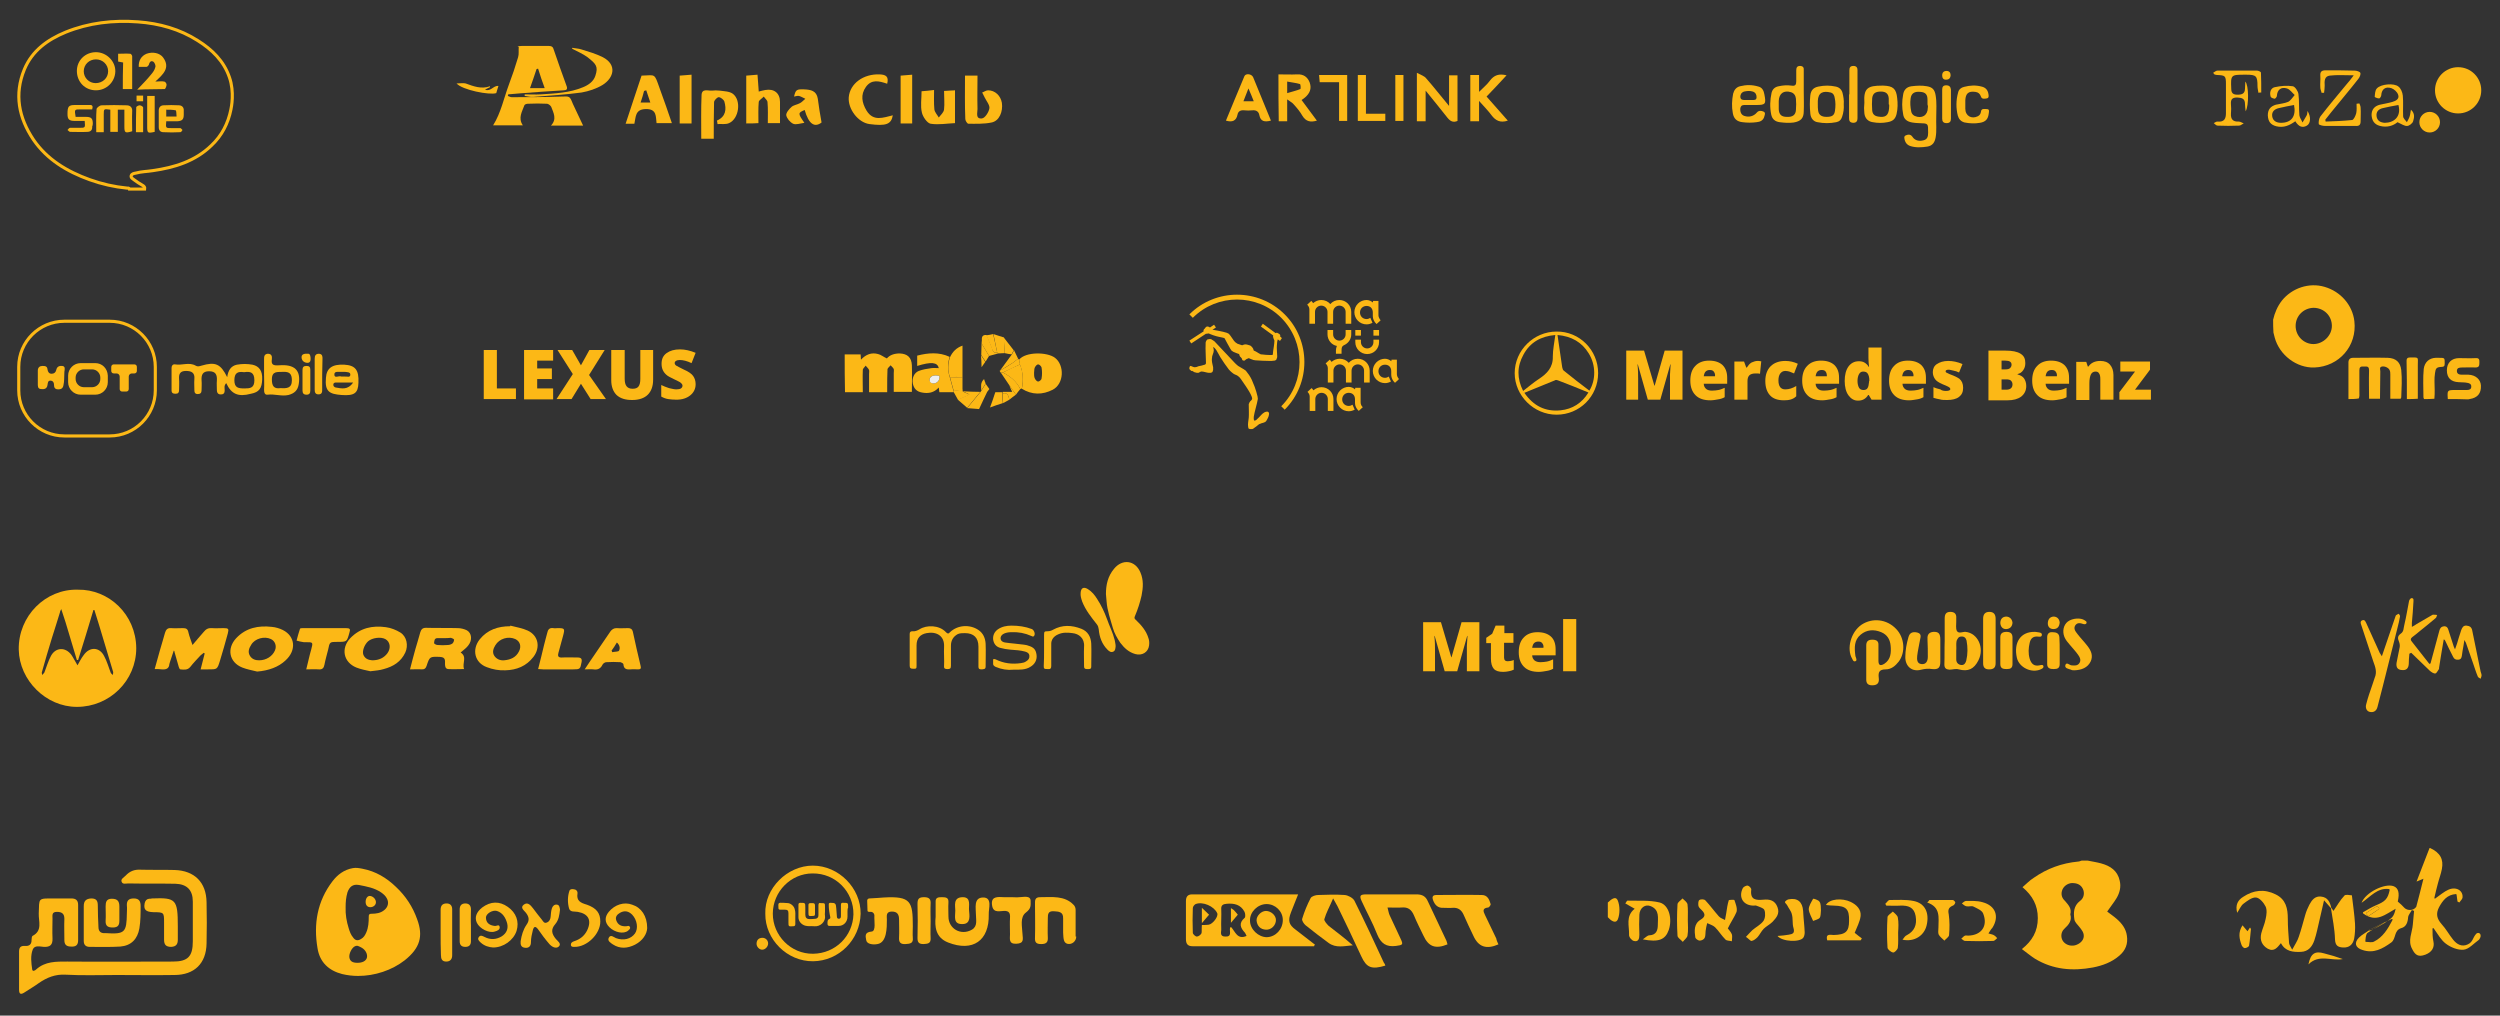 <?xml version="1.0" encoding="utf-8"?>
<!-- Generator: Adobe Illustrator 23.0.3, SVG Export Plug-In . SVG Version: 6.00 Build 0)  -->
<svg version="1.1" id="Layer_1" xmlns="http://www.w3.org/2000/svg" xmlns:xlink="http://www.w3.org/1999/xlink" x="0px" y="0px"
	 viewBox="0 0 800 325" style="enable-background:new 0 0 800 325;" xml:space="preserve">
<rect x="0" y="0" width="800" height="325" fill="#333333" stroke="none"/>
<style type="text/css">
	.st0{fill:#FCB816;}
	.st1{fill:none;stroke:#FCB816;stroke-miterlimit:10;}
	.st2{fill:#EEEEEE;}
	.st3{clip-path:url(#SVGID_2_);fill:#FCB816;}
	.st4{clip-path:url(#SVGID_2_);fill:#E1251B;}
	.st5{clip-path:url(#SVGID_4_);fill:#FCB816;}
	.st6{clip-path:url(#SVGID_6_);fill:#FCB816;}
</style>
<g>
	<g>
		<path class="st0" d="M597.2,212.1c0-1.9,0-3.7,0-5.6c0-1.3,0.7-1.8,1.9-1.8c1.3,0,2.1,0.4,2,1.8c0,1.6,0,3.2,0,4.9
			c0,1.5,0.6,1.8,1.9,1c2.1-1.4,2.2-3.6,2-5.8c-0.2-2-1.1-3.5-3-4.3c-2.4-1-4.7-0.8-6.6,0.8c-2.1,1.7-2,4.2-1.7,6.6
			c0,0.2,0.1,0.5,0.2,0.7c0.1,0.4,0.4,1-0.2,1.2c-0.6,0.2-0.8-0.4-1-0.8c-1.9-3.2-0.4-8.6,3-10.9c3.5-2.3,8.1-1.8,11.1,1.4
			c2.7,2.8,3,7.5,0.8,10.4c-1.1,1.4-2.4,2.5-4.2,2.5c-2.1,0-2.4,1-2.2,2.7c0.2,1.5-0.3,2.4-2.1,2.4c-1.2,0-1.9-0.5-1.9-1.8
			C597.2,215.8,597.2,213.9,597.2,212.1z"/>
		<path class="st0" d="M622.3,205.1c0-2.4,0-4.8,0-7.2c0-1.3,0.4-2.1,1.8-2.1c1.4,0,2,0.7,1.9,2c0,0.4,0,0.7,0,1.1
			c0,1-0.2,2.2,0.2,3c0.6,1,1.9,0.2,2.8,0.3c3.9,0.4,6.1,5.1,4.1,9.1c-1.4,2.8-3.3,3.7-6.3,2.9c-1-0.3-2,0.1-3,0.1
			c-1.1-0.1-1.6-0.5-1.6-1.7C622.3,210,622.2,207.5,622.3,205.1C622.3,205.1,622.3,205.1,622.3,205.1z M626,208.3c0,0.9,0,1.8,0,2.7
			c0,1,0.6,1.7,1.6,1.8c1,0.1,1.4-0.7,1.6-1.4c0.5-2.1,0.5-4.3,0.1-6.4c-0.2-0.8-0.7-1.4-1.7-1.3c-0.9,0-1.2,0.7-1.5,1.4
			C625.9,206.1,626.1,207.2,626,208.3z"/>
		<path class="st0" d="M620.9,208.2c0,1.2,0,2.4,0,3.6c0,1.9-0.7,2.5-2.6,2.3c-1.2-0.2-2.3-0.1-3.5,0.2c-2.9,0.8-5.1-1-5.1-4
			c0-2.2,0.4-4.3,1-6.4c0.4-1.5,1.4-1.8,2.8-1.5c1.5,0.4,1.1,1.4,0.9,2.4c-0.3,1.7-0.7,3.4-0.9,5.1c-0.1,1.1-0.1,2.4,1.3,2.6
			c1.5,0.2,2.1-0.9,2.1-2.3c0-1.8,0-3.6-0.1-5.4c-0.1-1.3,0.1-2.4,1.8-2.6c1.7-0.1,2.3,0.5,2.3,2.4
			C620.9,205.8,620.9,207,620.9,208.2z"/>
		<path class="st0" d="M663.8,214.5c-0.3,0-0.8,0-1.1-0.2c-0.8-0.3-2-0.4-1.8-1.4c0.3-1.2,1.3-0.1,1.9,0c1,0.1,2,0.2,2.6-0.7
			c0.6-0.9,0.2-1.8-0.3-2.5c-0.8-1.2-1.8-2.2-2.7-3.3c-0.7-0.8-1.4-1.6-1.8-2.6c-0.7-1.8-0.3-3.8,1.1-4.9c1.5-1.1,4.1-1.3,5.4-0.4
			c0.3,0.2,0.7,0.4,0.6,0.8c-0.1,0.5-0.6,0.5-1,0.4c-0.9-0.3-1.9-0.6-2.6,0.4c-0.7,1.1,0.1,2,0.7,2.8c1,1.3,2.1,2.4,3.1,3.7
			c1.2,1.5,2,3.2,1.1,5.1C668,213.7,666.1,214.4,663.8,214.5z"/>
		<path class="st0" d="M638.6,205.2c0,2.3,0,4.7,0,7c0,1.5-0.7,2-2.1,2c-1.4,0-1.9-0.7-1.9-2c0-4.7,0-9.4,0-14.2
			c0-1.4,0.6-2.2,2-2.2c1.4,0,2,0.8,2,2.2C638.6,200.4,638.6,202.8,638.6,205.2z"/>
		<path class="st0" d="M651.1,202.2c0.2,0,0.5,0,0.9,0.1c0.6,0.1,1.4,0.1,1.4,0.8c0,0.9-0.9,0.6-1.4,0.6c-1.4-0.1-2.2,0.6-2.5,2
			c-0.4,1.7-0.5,3.4,0,5.1c0.5,1.6,1.4,2.5,3.2,2.1c0.4-0.1,1.1-0.3,1.2,0.3c0.1,0.6-0.5,0.8-0.9,1c-2.9,1.3-6.9-0.6-7.6-3.7
			C644.3,205.6,646.6,202.1,651.1,202.2z"/>
		<path class="st0" d="M644,208.2c0,1.4,0,2.9,0,4.3c0,1.3-0.7,1.6-1.8,1.6c-1.1,0-2.1-0.1-2.1-1.6c0-2.9,0-5.7,0-8.6
			c0-1.3,0.8-1.7,2-1.7c1.2,0,1.9,0.5,1.9,1.8C644,205.5,644,206.8,644,208.2z"/>
		<path class="st0" d="M659.1,208.4c0,1.4,0,2.8,0,4.1c0,1.3-0.7,1.6-1.9,1.6c-1.1,0-2.1-0.2-2.1-1.6c0-2.9,0-5.7,0-8.6
			c0-1.1,0.6-1.7,1.7-1.6c1.1,0,2.1,0.3,2.2,1.6C659.1,205.4,659.1,206.9,659.1,208.4C659.1,208.4,659.1,208.4,659.1,208.4z"/>
		<path class="st0" d="M644,199.3c-0.1,1.2-0.8,1.9-1.9,2c-1.2,0.1-1.9-0.7-2-1.9c0-1.3,0.7-2.1,2-2.1
			C643.2,197.4,643.9,198.2,644,199.3z"/>
		<path class="st0" d="M659.1,199.2c-0.1,1.3-0.7,2.1-2,2.1c-1.1,0-1.8-0.7-1.8-1.8c0-1.2,0.6-2.1,1.8-2.2
			C658.3,197.3,659,198.1,659.1,199.2z"/>
	</g>
	<g>
		<path class="st0" d="M763,295.4C763,295.4,763,295.4,763,295.4c0.9-0.6,1.8-1.2,2.5-1.9c0.6-0.7,0.9-1.7,1.1-2.7
			c-3.3,1.8-6.2,4.6-10.4,1.5c-0.1-0.1-0.1-0.3,0-0.4c1.4-0.8,2.7-1.6,4.1-2.2c2.9-1.2,3.8-2,4.4-4.9c0-0.1-0.1-0.3-0.2-0.3
			c-3.7-0.5-5.9,2.4-8.8,4.4c1.2-3.3,7.5-6.4,10.3-5.3c1.5,0.6,1.9,2.2,1.3,4.8c0,0.1,0,0.2,0.1,0.2c0.7,0.6,1.4,1.2,2,1.9
			c1,1,2.9,0.9,3.7-0.2c0.1-0.1,0.2-0.3,0.2-0.5c0.7-2.8,1.5-5.6,2.2-8.6c-0.6,0.2-1.1,0.5-2.2,0.9c1.5-3.8,2.8-7.2,4.1-10.6
			c0-0.1,0.2-0.2,0.3-0.1c3.2,1.5,4.3,3.6,3.7,6.7c-0.3,1.6-0.9,3.1-1.3,4.7c-0.4,1.4-0.7,2.8-1.1,4.5c0,0.2,0.2,0.4,0.3,0.2
			c1.6-1.1,2.8-2.2,4.2-2.8c2.5-1.1,4.8,0.3,4.5,2.6c-0.1,0.5-0.7,1-1,1.5c-0.2-0.1-0.4-0.2-0.6-0.3l-0.3-2.2c0-0.1-0.1-0.2-0.2-0.2
			c-2.8,0.2-4.2,2-5.4,4.2c-1.1,2.1-0.7,3.7,0.8,5.4c1.4,1.5,2.4,3.4,3.7,5c1.2,1.5,2.8,2.4,4.7,1.5c1.7-0.8,1.5-2.1,2.7-3.4
			c0.5-0.5,1.5-0.3,1.4,0.8c0,0.3-0.4,1-0.5,1.1c-1.7,1.2-3.2,3-4.9,3.2c-1.8,0.2-4.1-0.7-5.7-1.9c-1.5-1.1-2.5-2.9-3.9-4.9
			c-0.1-0.2-0.4-0.1-0.4,0.1c0,1.5,0,2.8,0.3,4.1c0.4,1.9-0.5,3.4-2.6,4.2c-2.2,0.8-3.2,0.2-4.2-1.8c-1.5-2.7,0-5.2,0.2-7.8
			c0.1-1.5,0.3-2.9,0.4-4.4c-0.2-0.1-0.5-0.2-0.7-0.3c-0.4,0.8-1.1,1.5-1.2,2.3c-0.1,1.6-0.6,3.1-2.2,3.5c-2.4,0.7-1.6,3.4-3.2,4.6
			c-2.8,2-5.6,3.6-9.2,2.4c-2.3-0.7-2.8-2.3-1.1-4c1-1,2.3-1.6,3.5-2.5l0.3-0.2c0.5-0.2,4.7-2.4,4.5-2.2c-0.2,0.2-5.6,3.3-5.7,3.5
			c-0.5,0.7-0.5,1.7-0.6,2.6c0,0.1,0.1,0.2,0.2,0.2c0.9,0,1.9,0.3,2.6-0.1c2.8-1.4,4.4-4,5.9-6.9c0.1-0.2-0.1-0.4-0.3-0.3
			c-1.8,0.8-6.6,3.3-7.2,3.5C757.7,298.4,760.5,296.9,763,295.4z M761.4,290.8c-0.2-0.3-0.4-0.6-0.7-0.9c-1.2,0.8-2.4,1.5-3.6,2.3
			c0.2,0.3,0.5,0.7,0.7,1C759.1,292.4,760.3,291.6,761.4,290.8z"/>
		<path class="st0" d="M745.9,290.6c-0.6-0.7-1.2-1.4-2.2-2.5c-0.6,2.4-1,4.5-1.5,6.5c-0.5,2.1-0.9,4.2-1.6,6.3
			c-0.7,2-1.9,3.6-4.3,3.7c-2.5,0.1-5-0.1-6.4-2.8c-1.1,1.3-2.1,2.9-4.2,1.8c-1.9-1.1-2.6-2.8-2.1-4.9c0.4-1.6,1.1-3,1.4-4.6
			c0.3-1.3,0.5-2.9,0-4c-0.6-1.2-1.9-2.8-3.1-2.9c-1.3-0.1-2.8,1.1-4,2c-0.8,0.6-1.2,1.7-2,2.9c-0.7-2.6,0.3-4.1,1.9-5.1
			c3.3-2.2,6.8-2.6,10.4-0.8c3.3,1.6,3.9,4.5,3.9,7.8c0,2.6,0.2,5.1,0.4,7.7c0,0.5,0.4,1.1,1,2.2c0.9-1.7,1.7-2.8,2.1-4.1
			c0.8-2.3,1.4-4.7,2.1-7.1c0.3-1.1,0.8-2.2,1.3-3.2c0.8-1.5,1.8-2.8,3.7-2.6c2.2,0.2,2.9,1.8,3.3,3.6L745.9,290.6z"/>
		<path class="st0" d="M746,290.5c0.3,0.4,0.6,0.8,0.7,1c1.1-1.6,2.1-3.4,3.5-4.9c0.4-0.5,1.8-0.1,2.4-0.1c0.4,3.3,0.8,6.1,1,9
			c0.1,1.7,0,3.4-0.3,5c-0.4,1.7-1.5,2.8-3.5,2.7c-1.7-0.1-2.5-0.6-2.6-2.6c-0.1-3.4-0.8-6.7-1.3-10
			C745.9,290.6,746,290.5,746,290.5z"/>
		<path class="st0" d="M717.6,296.1c0.6,0.7,1.1,1.3,1.6,1.9c0.2-0.3,0.5-0.7,0.8-1.2c0.1,0.2,0.3,0.4,0.3,0.5
			c-0.2,1.8-0.3,3.6-0.6,5.3c-0.1,0.4-0.9,0.8-1.4,0.8c-0.3,0-0.9-0.6-1-1C716.6,300.5,716.1,298.4,717.6,296.1z"/>
		<path class="st0" d="M749.7,306.9c-3.6,0.7-7.6-1.7-11,1.7c0.7-3.5,2.1-4.4,5.1-3.5C745.8,305.6,747.8,306.2,749.7,306.9z"/>
		<path class="st0" d="M761.4,290.8c-1.2,0.8-2.4,1.6-3.6,2.4c-0.2-0.3-0.5-0.7-0.7-1c1.2-0.8,2.4-1.5,3.6-2.3
			C761,290.2,761.2,290.5,761.4,290.8z"/>
	</g>
	<g>
		<path class="st0" d="M668.1,275.4c1.4,0.3,2.9,0.5,4.3,0.9c2.9,0.8,5.2,2.3,5.9,5.5c0.5,2,0,3.9-1,5.6c-0.9,1.5-2,2.8-3,4.3
			c1,0.8,2.1,1.5,3.1,2.4c1.6,1.4,2.9,3.1,3.2,5.3c0.4,2.6-0.4,4.7-2.4,6.4c-2.4,2.1-5.4,3.2-8.5,3.8c-6.5,1.2-12.7,0.7-18.5-2.8
			c-1.4-0.9-2.7-2-4.2-3.1c3.3-2.6,5.1-5.7,5.1-9.9c0-4.1-1.7-7.2-4.9-9.9c1.2-1,2.3-2.2,3.6-3c4.3-3,9-4.7,14.2-5.2
			c0.4,0,0.7-0.2,1.1-0.3C666.7,275.4,667.4,275.4,668.1,275.4z M662.5,292.6c0.6,2-0.5,3.3-1.9,4.6c-1.1,1-1.2,2.6-0.6,3.7
			c0.7,1.3,2.4,2,4,1.6c1.5-0.4,2.7-1.5,2.8-2.8c0.1-1.3-0.7-2.2-1.5-3.2c-0.6-0.7-1.4-1.5-1.5-2.3c-0.3-2.1-0.3-4.3,1.8-5.9
			c1-0.7,1.5-2,1.1-3.4c-0.5-1.5-1.6-2.2-3.1-2.3c-1.5-0.2-3,0.7-3.6,2c-0.6,1.4-0.3,2.7,0.8,3.7C661.9,289.6,663,290.7,662.5,292.6
			z"/>
		<path class="st0" d="M514.5,288.8c1-0.9,2.5-2.3,3.2-0.6c0.7,1.7,0.7,4.3,0,6c-0.7,1.6-2.3,0.3-3.2-0.7
			C514.5,291.9,514.5,290.4,514.5,288.8z"/>
		<path class="st0" d="M525.7,300.6c1-0.7,1.5-1.3,2.1-1.3c2.2-0.1,2.7-1.6,2.7-3.3c0-2.3,0.6-4.8-2.2-6c-1.8-0.8-3.6,0.5-3.7,2.7
			c-0.1,2.1-0.1,4.3,0,6.4c0,1.3-0.3,2.4-1.8,2c-0.7-0.2-1.6-1.3-1.5-2c0.1-2.8-1.2-5.9,1.8-8.3c-1.1-0.6-2-1.1-3-1.7
			c0.3-0.4,0.5-0.9,0.7-0.9c3.5,0.1,7-0.2,10.3,0.6c3,0.8,4.1,5.2,2.9,8.8C532.9,300.7,530.8,301.6,525.7,300.6z"/>
		<path class="st0" d="M552.9,297.1c0.3,0.4,1,1.1,1.3,1.9c0.2,0.6,0,1.4,0,2.2c-0.7-0.2-1.7-0.1-2.1-0.6c-1.2-1.2-2.1-2.7-3.3-3.9
			c-0.6-0.6-1.7-0.9-2.5-1.3c-0.2,0.8-0.4,1.6-0.5,2.5c-0.1,0.7,0,1.6-0.3,2.2c-0.2,0.5-1,0.9-1.6,0.9c-0.5,0-1.3-0.6-1.4-1
			c-0.3-2.1-0.5-4.4,1.7-5.7c1.5-0.9,1.6-1.8,0.4-3c-0.4-0.4-1-0.9-1.1-1.4c-0.1-0.6-0.1-1.6,0.3-1.9c0.4-0.3,1.5-0.3,1.9,0.1
			c1.5,1.6,2.8,3.4,4.3,5.1c0.5,0.6,1.3,0.8,2,1.2c0.1-0.7,0.3-1.5,0.4-2.2c0.2-1.4,0.4-2.8,0.8-4.1c0.1-0.2,1.8-0.2,1.8-0.1
			c0.4,1.2,1,2.6,0.7,3.8C555,293.5,553.9,295,552.9,297.1z"/>
		<path class="st0" d="M558.7,299.8c0.9-1,1.5-1.6,2.1-2.2c1.2-1,2.6-1.7,3.5-2.9c0.6-0.9,0.7-2.5,0.3-3.5c-0.3-0.7-1.7-1-2.6-1.4
			c-0.2-0.1-0.5,0-0.8,0c-3.3,0-5-2.6-3.5-5.6c0.2-0.4,1.1-0.9,1.6-0.8c0.5,0.1,1.2,0.9,1.1,1.3c-0.4,3.3,1.5,3.4,3.9,3.2
			c2-0.2,3.7,0.2,4.5,2.4c0.8,2.1-0.4,3.4-1.6,4.7c-0.8,0.8-2,1.4-2.8,2.2c-0.8,0.8-1.2,1.8-2,2.7c-0.5,0.5-1.2,1.1-1.9,1.2
			C560.2,301.2,559.6,300.4,558.7,299.8z"/>
		<path class="st0" d="M584.3,289.6c1.1-2,5.2-2.3,7.9-1c1.9,0.9,3.4,2.4,3.2,4.5c-0.2,1.8-1.2,3.6-1.9,5.4c0.7,0.6,1.5,1.2,2.3,1.8
			c-0.1,0.2-0.3,0.4-0.4,0.6c-3.6,0-7.1,0-10.7,0c-0.6-2.3,1.1-1.7,2.1-1.7c3.8-0.1,4.9-1.1,4.9-4.5c0.1-3.8-0.9-4.8-4.8-4.9
			C586.1,289.8,585.3,289.7,584.3,289.6z"/>
		<path class="st0" d="M636.3,298.7c0.9,0.3,1.4,0.3,1.8,0.6c0.4,0.2,0.7,0.6,1,0.9c-0.4,0.3-0.8,0.9-1.3,0.9c-3,0.1-6,0.1-9,0
			c-0.4,0-0.8-0.5-1.2-0.7c0.4-0.3,0.7-0.8,1.2-1c0.3-0.1,0.7,0,1,0c4.3-0.1,6.4-3.1,4.8-7.1c-0.4-1-1.9-1.6-3.1-2.2
			c-0.6-0.3-1.5,0.1-2.3-0.1c-0.5-0.1-1-0.6-1.4-0.9c0.4-0.3,0.9-0.8,1.3-0.8c1.8,0,3.6-0.1,5.3,0.4c4.2,1.1,5.5,4.6,3.1,8.3
			C637.2,297.2,636.9,297.8,636.3,298.7z"/>
		<path class="st0" d="M608.8,300.7c0.5-0.6,0.8-1.2,1.3-1.4c2.5-1.3,3.4-3.3,2.9-6.2c-0.5-2.8-2.4-3.4-4.9-3.3c-1.5,0.1-3,0-4.5,0
			c-0.1-0.2-0.2-0.4-0.3-0.6c0.5-0.4,0.9-1.2,1.4-1.2c2.5,0,5.1-0.2,7.6,0.3c3.7,0.7,5.2,3.8,4.2,7.9
			C615.7,299.4,612.6,301.5,608.8,300.7z"/>
		<path class="st0" d="M568.8,299.5c1.4-0.1,2.5-0.2,3.6-0.4c1.3-0.2,2-0.5,1.5-2.2c-0.4-1.3-0.1-2.9-0.5-4.3c-0.2-1-1-1.9-1.5-2.9
			c-0.2-0.4-0.8-0.8-0.7-1.1c0.1-0.3,0.7-0.7,1.1-0.8c2.9-0.6,4.5,0.8,4.7,3.7c0.1,2.3,0.4,4.5,0.5,6.8c0,0.6-0.1,1.2-0.4,1.7
			C576.1,301.6,570.3,301.4,568.8,299.5z"/>
		<path class="st0" d="M617.4,288c2.5,0,5,0,7.5,0c0.3,0,0.8,0.6,0.8,0.8c-0.1,0.4-0.4,0.9-0.8,1c-1.4,0.6-1.6,1.4-1.3,2.8
			c0.3,2.2,0.3,4.4,0.1,6.6c0,0.6-1,1.2-1.5,1.8c-0.6-0.6-1.4-1.2-1.8-1.9c-0.3-0.6-0.1-1.5-0.1-2.3c0-3.1,0.8-6.5-3.6-8
			C617,288.6,617.2,288.3,617.4,288z"/>
		<path class="st0" d="M540.1,294.3c0,1.7,0.2,3.4-0.1,5.1c-0.1,0.7-1,1.3-1.5,2c-0.6-0.7-1.7-1.3-1.7-2c-0.2-3.3-0.2-6.7,0-10
			c0-0.7,1.1-1.3,1.6-1.9c0.6,0.6,1.5,1.2,1.6,1.9C540.2,291,540.1,292.6,540.1,294.3z"/>
		<path class="st0" d="M607.4,298.4c0,1.6,0.1,3.3-0.1,4.9c-0.1,0.6-1.1,1.6-1.5,1.5c-0.7-0.1-1.8-1-1.8-1.6c-0.2-3.2-0.2-6.5,0-9.7
			c0-0.6,1.1-1.2,1.7-1.8c0.6,0.6,1.5,1.2,1.6,1.9C607.6,295.1,607.5,296.8,607.4,298.4C607.4,298.4,607.4,298.4,607.4,298.4z"/>
		<path class="st0" d="M582.7,291.3c-0.1,0.8,0,1.8-0.4,2.4c-0.4,0.5-1.4,0.7-2.1,1c-0.5-1.2-1.3-2.5-1.4-3.7c0-1.1,0.8-2.3,1.4-3.4
			c0.1-0.1,1.7,0.4,2,0.9C582.8,289.3,582.6,290.4,582.7,291.3z"/>
	</g>
	<g>
		<g>
			<path class="st0" d="M420.5,302.8c-12.9,0-25.9,0-38.8,0c-1.6,0-2.2-0.7-2.2-2.3c0-4,0-8.1,0-12.1c0-1.4,0.5-2.2,2-2.2
				c11.2,0,22.4,0,33.9,0c-0.8,2.1-1.6,3.9-2.3,5.8c-1,2.6-0.7,3.9,1.5,5.5c2.1,1.6,4.1,3.2,6.2,4.8
				C420.6,302.5,420.5,302.6,420.5,302.8z M398.9,299.5c-0.2-0.4-0.3-0.7-0.5-1c-1.5-1.6-2.1-3.1-0.1-4.8c0.3-0.3,0.2-1.5-0.1-2
				c-1.2-2.2-3.2-2.7-5.6-2.5c-1.3,0.1-1.9,0.5-1.8,1.8c0.1,2-0.1,4.1,0,6.1c0.1,1-0.7,2.6,1.3,2.6c2.2,0.1,1.3-1.6,1.5-2.7
				c0-0.1,0.1-0.2,0.3-0.4C395.3,298.1,395.9,300.8,398.9,299.5z M410.5,294.4c0-2.8-2.4-5.1-5.2-5.1c-2.8,0-5.4,2.5-5.3,5.3
				c0,2.8,2.7,5.3,5.4,5.3C408.2,299.8,410.5,297.4,410.5,294.4z M384.6,296c0.9,0,1.5,0,2.2-0.1c1.3-0.2,3.2-2.7,2.7-3.7
				c-1-2.2-4.6-3.8-6.9-2.9c-0.4,0.2-0.9,0.8-0.9,1.3c-0.1,2.6-0.1,5.3,0,7.9c0,0.4,0.8,1.2,1.3,1.2c0.5,0,1.3-0.6,1.5-1.1
				C384.6,297.9,384.5,297,384.6,296z"/>
			<path class="st0" d="M443.3,309c-4.4,1.3-6,0.7-7.7-3c-2.5-5.4-5-10.7-7.6-16c-0.3-0.6-0.7-1.2-1.4-2.5c-1.1,2.6-2.2,4.5-2.8,6.6
				c-0.2,0.5,0.8,1.6,1.4,2.2c2.6,2,5.2,4,7.7,6.2c-2.7,0.2-5.4,1-7.8-0.8c-2.5-1.8-4.9-3.7-7.3-5.6c-0.6-0.5-1.3-1.6-1.1-2.1
				c0.7-2.3,1.6-4.5,2.7-6.6c0.3-0.6,1.6-1,2.4-1c2.8-0.1,5.7-0.2,8.5,0c1.1,0.1,2.6,0.9,3.1,1.8c3.3,6.6,6.4,13.3,9.5,20
				C443.1,308.3,443.2,308.6,443.3,309z"/>
			<path class="st0" d="M463.2,302.2c-3.9,1.6-6.1,0.7-7.7-2.8c-1-2.1-2.1-4.2-3-6.4c-0.8-1.9-1.9-2.8-4-2.6c-1.4,0.1-2.7,0-4.5,0
				c0.3,1.1,0.4,1.9,0.7,2.5c1.1,2.5,2.4,5,3.5,7.5c0.9,1.9,0.7,2-1.5,2.3c-3.1,0.4-4.8-0.8-6-3.7c-1.4-3.6-3.3-7-4.9-10.5
				c-0.9-1.9-0.6-2.3,1.5-2.3c5.3,0,10.7,0,16,0c1.8,0,2.9,0.6,3.6,2.2c1.9,4.1,3.9,8.2,5.8,12.3C463,301.2,463,301.7,463.2,302.2z"
				/>
			<path class="st0" d="M479.5,302.2c-3.9,1.7-6.4,0.8-8-2.7c-1.1-2.3-2.2-4.6-3.2-6.9c-0.7-1.5-1.8-2.2-3.4-2.1c-1,0.1-2,0-3.1,0
				c-1.7,0.1-2.7-1-3.2-2.4c-0.4-1.1-0.2-1.7,1.1-1.7c4.8,0,9.6-0.1,14.5,0c1.8,0,2.4,1.5,2.8,2.9c0.1,0.3-0.5,1.1-0.8,1.1
				c-1.9,0.2-1.6,1.2-1,2.4c1.2,2.5,2.4,5,3.6,7.5C478.9,300.9,479.2,301.6,479.5,302.2z"/>
			<path class="st0" d="M393.9,290.6c0.4,0.3,0.7,0.4,0.9,0.6c0.4,0.4,0.8,0.9,1.3,1.5c-0.7,0.8-1.3,1.5-2.2,2.6
				C393.9,293.6,393.9,292.3,393.9,290.6z"/>
			<path class="st0" d="M405.1,291.5c1.6,0,3.2,1.4,3.2,2.9c0,1.7-1.5,3.2-3.2,3.1c-1.8-0.1-2.8-1.2-3-2.9
				C402,293.1,403.6,291.5,405.1,291.5z"/>
			<path class="st0" d="M384.6,295.4c0-1.8,0-3.1,0-4.9c0.9,0.9,1.6,1.5,2.3,2.2C386.1,293.6,385.5,294.3,384.6,295.4z"/>
		</g>
	</g>
	<g>
		<path class="st0" d="M727.4,102.3c0.5-2.2,1.4-4.3,2.8-6.1c3.2-4,8.7-5.9,13.7-4.4c5.1,1.5,8.9,5.8,9.5,11
			c0.9,7.9-4.9,14.5-12.8,14.8c-5.7,0.2-11.2-4-12.7-9.6c-0.1-0.5-0.3-1.1-0.4-1.6C727.4,104.9,727.4,103.6,727.4,102.3z
			 M734.6,104.3c0,3.2,2.6,5.8,5.7,5.8c3.1,0,5.9-2.7,5.9-5.8c0-3.3-2.6-5.8-5.9-5.8C737.1,98.6,734.6,101.1,734.6,104.3z"/>
		<path class="st0" d="M751.5,127.7c0-3.9,0-7.8,0-11.7c0-1,0.5-1.5,1.5-1.5c3.7,0,7.4-0.1,11.1,0c2.6,0.1,4,1.4,4.3,3.9
			c0.3,2.9,0.1,5.8,0,8.7c0,0.2-0.1,0.3-0.2,0.5c-1.1,0-2.2,0-3.3,0c0-2.6,0-5.1,0-7.7c0-0.6,0-1.1-0.3-1.6c-0.4-0.7-1.6-1.2-2.4-1
			c-0.9,0.2-0.5,1-0.5,1.5c0,2.9-0.1,5.8-0.1,8.8c-1.2,0-2.3,0-3.5,0c0-3-0.1-6.1,0-9.1c0-0.9-0.3-1.3-1.2-1.2c-0.2,0-0.4,0-0.7,0
			c-0.9-0.1-1.2,0.3-1.2,1.2c0,2.3,0,4.7,0,7c0,0.7,0.1,1.4-0.2,2C753.7,127.7,752.6,127.7,751.5,127.7z"/>
		<path class="st0" d="M783.3,127.7c-0.2-2.9-0.2-2.9,2.6-2.9c1.2,0,2.3,0,3.5,0c0.7,0,1.4-0.2,1.4-1c0.1-0.9-0.6-1.2-1.3-1.3
			c-0.9-0.2-1.8-0.1-2.7-0.2c-2.5-0.1-3.8-1.4-3.8-3.8c0-2.4,1.5-3.9,3.9-3.9c1.8,0,3.5,0.1,5.3,0c1.3-0.1,1.2,0.7,1.2,1.5
			c0,0.9-0.1,1.5-1.3,1.5c-1.4-0.1-2.8,0-4.3,0c-0.8,0-1.6,0.1-1.6,1.1c0,1,0.8,1.2,1.6,1.2c0.7,0,1.4,0,2.1,0
			c2.3,0.1,3.9,1.5,4,3.5c0.1,2.5-1.1,3.9-3.6,4.3c-0.2,0-0.3,0.1-0.5,0.1C787.7,127.7,785.5,127.7,783.3,127.7z"/>
		<path class="st0" d="M775.7,127.7c-0.1-0.2-0.2-0.4-0.2-0.6c0-3-0.2-6.1,0.1-9.1c0.3-2.1,1.7-3.4,3.8-3.5c0.3,0,0.7,0,1,0
			c2,0,1.9,0,1.9,1.9c0,0.8-0.3,1-1,1c-1.6,0.1-1.9,0.4-2.1,2c-0.3,1.8-0.1,3.6-0.1,5.4c0,0.9,0,1.9-0.1,2.8
			C777.9,127.7,776.8,127.7,775.7,127.7z"/>
		<path class="st0" d="M770.2,127.7c0-4.1,0-8.2-0.1-12.3c0-0.7,0.3-1,1-1c3.1,0,2.6-0.3,2.6,2.5c0,3.6,0,7.2,0,10.7
			C772.5,127.7,771.3,127.7,770.2,127.7z"/>
	</g>
	<g>
		<g>
			<path class="st0" d="M157.8,303.2c-1.4-0.1-2.8-0.5-4-1.6c-0.5-0.5-1.1-1-0.6-1.7c0.5-0.8,1.2-0.4,1.8-0.1c1.9,1,3.8,0.9,5.6-0.2
				c1.5-1,2.1-2.4,1.7-4.1c-0.5-1.8-1.4-3.4-3.3-4c-1.4-0.4-3.5,0.9-3.5,2.1c0,1.7,1.1,2.5,2.8,2.7c0.6,0.1,1.5-0.7,1.6,0.4
				c0.1,0.8-0.8,1.2-1.6,1.4c-1.8,0.6-4.8-0.9-5.7-2.8c-0.8-1.7-0.2-3.4,1.7-4.9c2.7-2,5.5-2.1,8.2-0.2c2.7,1.9,3.7,4.7,2.8,7.7
				C164.3,300.9,161.1,303.2,157.8,303.2z"/>
			<path class="st0" d="M207.1,297c-0.1,1.9-1.4,4-3.9,5.3c-2.4,1.2-4.8,1.4-7.1-0.1c-0.7-0.5-1.8-1.1-1.3-2.1
				c0.6-1.2,1.6-0.2,2.3,0.1c2.4,0.9,4.8,0.3,6.1-1.5c1.1-1.6,0.7-4.3-0.9-6c-1.2-1.2-2.5-1.4-3.9-0.6c-0.9,0.5-1.6,1.3-1.2,2.4
				c0.5,1.5,1.7,2,3.2,1.9c0.4,0,0.9-0.4,1.2,0.3c0.2,0.5-0.3,0.8-0.6,1.1c-1.4,1.2-4.3,0.6-6-1.1c-1.5-1.5-1.6-3.2-0.2-4.9
				c1.9-2.3,4.9-3.3,7.5-2.3C205.2,290.4,207.1,293.1,207.1,297z"/>
			<path class="st0" d="M179.2,291.1c-0.2,1.7-0.4,3.3-1.5,4.6c-1.5,1.7-1.2,3.1,0.2,4.8c0.5,0.6,1.9,1.5,0.9,2.4
				c-0.9,0.8-2.2,0.1-3-0.8c-1.3-1.5-2.5-3.1-3.6-4.7c-0.9-1.2-1.4-0.9-1.7,0.3c-0.3,1.2-0.6,2.5-0.6,3.8c0,1.2-0.6,1.9-1.8,1.8
				c-1.3-0.1-1.6-0.9-1.5-2.1c0.3-1.9,0.8-3.7,1.9-5.3c1-1.4,0.8-2.5-0.2-3.8c-0.5-0.7-2-1.6-0.7-2.6c1.3-1,2.2,0.2,3,1.2
				c0.9,1.2,1.8,2.4,2.8,3.6c0.4,0.5,0.7,1.3,1.6,0.9c0.8-0.3,1.1-1,1.2-1.8c0.1-0.9,0.1-1.8,0.4-2.7c0.2-0.7,0.8-1.4,1.7-1.2
				C179,289.6,179.1,290.4,179.2,291.1z"/>
			<path class="st0" d="M192.1,294.9c0,4-4.3,8.2-8.3,8.1c-0.5,0-1,0-1.1-0.5c-0.1-0.8,0.4-1.1,1-1.3c1.9-0.6,3.3-1.7,4.2-3.5
				c1.5-3.2,0.4-5.3-3-5.9c-1-0.2-2.4,0.2-2.8-1.1c-0.5-1.8-0.5-3.8,0.1-5.6c0.2-0.6,0.9-0.7,1.6-0.5c0.7,0.1,1.1,0.7,1,1.3
				c-0.4,2.4,1,3,3,3.6C190.9,290.6,192.1,292.2,192.1,294.9z"/>
			<path class="st0" d="M141,298.4c0-2.4,0-4.8,0-7.3c0-1.3,0.6-2,1.9-2c1.2,0,1.8,0.7,1.8,1.9c0,4.9,0,9.8,0,14.7
				c0,1.3-0.7,2-1.9,2c-1.4,0-1.7-0.9-1.7-2.1C141,303.2,141,300.8,141,298.4C141,298.4,141,298.4,141,298.4z"/>
			<path class="st0" d="M150.7,296.2c0,1.7,0,3.3,0,5c0,1.2-0.6,1.8-1.8,1.8c-1.2,0-1.8-0.6-1.8-1.8c0-3.4,0-6.8,0-10.2
				c0-1.1,0.5-1.9,1.8-1.9c1.2,0,1.8,0.7,1.8,1.9C150.7,292.7,150.6,294.5,150.7,296.2z"/>
		</g>
		<g>
			<path class="st0" d="M114.6,312.3c-1.7,0-3.4-0.2-5.1-0.6c-4.3-1.1-7.2-3.8-7.9-8.3c-1.3-7.7-0.1-15,4.8-21.4
				c1.6-2.1,3.7-3.7,6.5-4.2c1-0.2,2.1,0,3.1,0.2c4.2,0.8,7.7,2.9,10.7,5.8c3.1,2.9,5.4,6.4,6.8,10.4c2,5.4,0.9,9.2-4,13.1
				C125.4,310.5,119.9,312.3,114.6,312.3z M110.6,290.3c-0.1,2.3,0.3,4.6,1,6.8c0.3,1,0.7,2.1,1.4,2.9c0.7,1,1.5,1.1,2.5,0.5
				c0.9-0.5,1.3-1.2,1.7-2.1c0.7-1.6,0.8-3.3,0.8-5.1c0-0.7,0.2-0.9,0.9-0.9c1.5,0,2.9-0.2,4.1-1.2c1.2-1,1.5-2.4,0.8-3.7
				c-0.4-0.8-1.1-1.4-1.8-1.9c-2.2-1.5-4.6-1.9-7.1-2.4c-2.1-0.4-3.1,0.7-3.7,2.3C110.7,287.2,110.6,288.7,110.6,290.3z
				 M114.4,308.1c1.6,0,2.7-0.6,3-1.6c0.3-1.1-0.4-2.5-1.6-3.2c-0.3-0.2-0.6-0.3-1-0.5c-0.4-0.2-0.8-0.2-1.2,0c-1,0.4-2,2.4-1.8,3.6
				C112,307.6,112.8,308.1,114.4,308.1z"/>
			<path class="st0" d="M118.3,286.7c1,0,2,1,2,2c0,0.9-0.8,1.6-1.8,1.6c-0.9,0-1.5-0.6-1.5-1.7C117,287.5,117.6,286.7,118.3,286.7z
				"/>
		</g>
	</g>
	<g>
		<path class="st0" d="M37.3,312c-5.4,0-10.9,0.2-16.3-0.1c-3.3-0.2-6,0.9-8.6,2.7c-1.5,1.1-3.1,2-4.6,3c-1.1,0.7-1.7,0.6-1.7-0.9
			c0-4.1,0-8.1,0-12.2c0-1.3,0.5-1.9,1.9-1.8c1.4,0.1,2.1-0.5,2.1-1.9c0-0.5,0.1-1.2,0.3-1.3c3.3-1.7,1.9-4.7,2-7.2
			c0.2-5-0.4-4.8,4.9-4.8c1.8,0,3.7,0,5.5,0c1.5,0,2.2,0.6,2.2,2.1c0,3.8,0,7.5,0,11.3c0,1.6-0.8,2.1-2.3,2c-1.4,0-2.1-0.6-2.1-2
			c0-2.3-0.1-4.6,0-6.9c0-1.7-0.9-2.2-2.4-2.2c-1.7,0-1.4,1.1-1.4,2.2c0,2.1-0.1,4.2,0,6.2c0.1,2.1-0.7,2.9-2.8,2.8
			c-1.2-0.1-2.9-0.6-3.5,0.8c-0.8,2-0.5,4.3-0.2,6.4c0.1,0.8,0.9,0.4,1.3,0c2.9-2.6,6.4-2.5,9.9-2.5c11.3,0.1,22.5,0,33.8,0
			c4.8,0,6.4-1.6,6.4-6.5c0-4.2,0-8.5,0-12.7c0-3.7-1.9-5.6-5.6-5.7c-5-0.1-10.1,0-15.1-0.1c-0.7,0-1.8,0.4-2.1-0.6
			c-0.3-0.8,0.7-1.3,1.3-1.9c1.3-1.4,2.8-2,4.7-1.9c3.7,0.1,7.3,0,11,0.1c6.3,0.2,10.1,3.9,10.2,10.3c0.1,4.4,0.1,8.8,0,13.2
			c-0.1,6.4-3.9,10.1-10.3,10.1C49.6,312.1,43.4,312,37.3,312z"/>
		<path class="st0" d="M26.8,295.3c0-1.8,0-3.5,0-5.3c0-1.7,0.7-2.4,2.4-2.5c1.8,0,2.1,0.9,2.1,2.4c0,2.2,0.1,4.5,0.2,6.7
			c0,1.4,0.7,2.1,2.1,2c0.1,0,0.2,0,0.2,0c6.2,0.4,6.7-0.2,6.8-6.4c0-0.8,0.1-1.6,0-2.4c-0.1-1.6,0.6-2.3,2.2-2.3
			c1.7,0,2.2,0.9,2.2,2.4c0,2.4,0,4.8-0.4,7.2c-0.6,3.4-2.6,5.5-6.1,5.8c-3.3,0.2-6.5,0.1-9.8,0.1c-1.3,0-1.9-0.7-1.9-1.9
			C26.8,299.1,26.8,297.2,26.8,295.3C26.8,295.3,26.8,295.3,26.8,295.3z"/>
		<path class="st0" d="M56.9,296.4c0,1.4,0,2.9,0,4.3c0,1.4-0.5,2.2-2.1,2.3c-1.7,0-2.3-0.7-2.3-2.3c0-1.8,0-3.7,0-5.5
			c0-3.2,0-3.3-3.4-3.3c-2.5-0.1-3.2-0.8-2.8-2.9c0.2-0.8,0.6-1.3,1.4-1.4c0.3,0,0.6,0,1-0.1C56.3,287.2,56.9,287.8,56.9,296.4z"/>
		<path class="st0" d="M38.2,292.2c0,0.8,0,1.6,0,2.4c0,1.4-0.4,2.2-2.1,2.2c-1.6,0-2.4-0.5-2.3-2.2c0.1-1.5,0-3,0-4.5
			c0-1.4,0.2-2.5,2-2.5c1.8,0,2.4,0.8,2.4,2.5C38.2,290.7,38.2,291.5,38.2,292.2z"/>
	</g>
	<g>
		<path class="st0" d="M353.9,190.1c0-3,0.6-5.7,2.6-8.1c2.6-3.2,6.7-2.8,8.4,1.1c1.1,2.5,0.9,5,0.4,7.5c-0.5,2.2-1.2,4.4-2.1,6.5
			c-0.3,0.6-0.2,0.9,0.3,1.3c1.8,1.7,3.3,3.5,4,5.8c0.3,0.8,0.3,1.6,0.2,2.4c-0.3,2.1-2.2,3.3-4.4,2.7c-2.1-0.6-3.5-1.9-4.8-3.6
			c-1-1.5-1.9-3-2.4-4.8c-0.8-2.8-1.8-5.6-2-8.5C354,191.6,354,190.9,353.9,190.1z"/>
		<path class="st0" d="M291.1,208.1c0-1.7,0-3.5,0-5.2c0-0.6,0.2-0.9,0.9-0.9c0.8,0.1,1.5-0.2,2.2-0.6c2.3-1.5,6.4-1.4,8.5,0.9
			c0.5,0.5,0.8,0.6,1.3,0c2.4-2.3,6.3-2.6,9.1-0.7c1.5,1,2.2,2.6,2.3,4.4c0.1,2.4,0,4.8,0,7.3c0,0.9-0.6,0.8-1.2,0.9
			c-0.6,0-1.1,0-1.1-0.9c0-2.1,0-4.3,0-6.4c0-2.8-1.5-4.3-4.3-4.3c-0.8,0-1.6,0-2.3,0.3c-1.5,0.8-2.2,2.1-2.2,3.7c0,2.2,0,4.3,0,6.5
			c0,0.9-0.4,1-1.1,1c-0.7,0-1.2-0.1-1.1-1c0.1-2-0.1-4.1,0-6.1c0.2-3.6-2.5-5-5.6-4.4c-2.1,0.4-3.2,1.7-3.2,3.9c0,2.2,0,4.3,0,6.5
			c0,1-0.1,1-1.1,1c-0.8,0-1.1-0.2-1.1-1C291.1,211.4,291.1,209.7,291.1,208.1z"/>
		<path class="st0" d="M324.3,214.3c-1.9,0.2-3.8-0.1-5.7-0.9c-0.6-0.3-0.9-0.6-0.8-1.3c0-0.2,0-0.4,0-0.6c-0.1-0.7,0.2-0.7,0.8-0.5
			c2.6,1.3,5.3,1.6,8.1,1.2c0.6-0.1,1.2-0.2,1.7-0.6c0.7-0.4,1.1-1,1-1.8c-0.1-0.8-0.7-1.1-1.4-1.3c-1.5-0.4-3-0.5-4.6-0.6
			c-1.2-0.1-2.3-0.3-3.4-0.6c-1.3-0.4-2-1.3-2.2-2.7c-0.1-1.3,0.4-2.4,1.5-3.2c1.3-0.9,2.8-1.2,4.4-1.2c2.2,0,4.4,0.3,6.5,1.1
			c0.7,0.3,1.2,1.6,0.7,2.2c-0.3,0.4-0.6,0.1-0.9,0c-2-0.9-4.1-1.3-6.3-1.2c-0.8,0-1.6,0.1-2.3,0.4c-0.8,0.3-1.3,1-1.2,1.7
			c0.1,0.8,0.8,1.1,1.4,1.2c2,0.3,4,0.4,6.1,0.7c0.4,0.1,0.9,0.1,1.3,0.3c1.8,0.5,2.5,1.3,2.7,3c0.2,1.6-0.6,3-2,3.8
			C328.1,214.4,326.3,214.3,324.3,214.3z"/>
		<path class="st0" d="M357,206.8c-0.1,0.6,0,1.3-0.7,1.7c-0.8,0.4-1.4-0.1-1.9-0.6c-1.8-1.8-2.6-4.1-2.8-6.5
			c-0.1-0.6-0.2-1.1-0.6-1.6c-1.8-2.3-3.6-4.5-4.7-7.3c-0.3-0.9-0.6-1.8-0.5-2.8c0.1-1.6,1-2,2.3-1.2c1.3,0.8,2.2,1.9,3,3.2
			c1.3,2,2.3,4.1,3.1,6.3c0.8,2.3,1.9,4.4,2.5,6.8C356.8,205.5,357,206.1,357,206.8z"/>
		<path class="st0" d="M334.1,208c0-1.6,0-3.2,0-4.8c0-1.1,0.1-1.2,1.2-1.2c0.6,0,1.2-0.2,1.7-0.5c2.9-1.6,5.9-1.5,9-0.3
			c2.1,0.8,3.1,2.6,3.2,4.8c0.1,2.4,0,4.8,0,7.3c0,0.9-0.6,0.8-1.2,0.8c-0.6,0-1.1,0-1.1-0.9c0-2.1-0.1-4.2,0-6.3
			c0.2-2.7-1.7-4.1-3.7-4.3c-1.5-0.2-3.1-0.3-4.6,0.4c-1.4,0.6-2.3,1.7-2.2,3.3c0,2.3,0,4.5,0,6.8c0,0.8-0.3,1.1-1.1,1
			c-1.2,0-1.3-0.1-1.3-1C334.1,211.4,334.1,209.7,334.1,208z"/>
	</g>
	<g>
		<g>
			<path class="st0" d="M753.2,24.1c-2.9,0-5.3-0.2-7.7,0.1c-1.7,0.2-1.7,1.8-1.6,3.2c0,0.8-0.1,1.5-0.2,2.3c-0.3,0-0.5,0-0.8,0
				c-0.1-0.6-0.4-1.1-0.4-1.7c-0.1-1.3,0.1-2.5,0-3.8c-0.1-1.3,0.5-1.7,1.7-1.7c3.1,0,6.2,0,9.3,0.1c0.6,0,1.6,0.3,1.8,0.7
				c0.2,0.5-0.2,1.4-0.6,1.9c-2.8,3.6-5.8,7.1-8.7,10.7c-0.6,0.8-1.3,1.6-1.9,2.4c0,0.2,0.1,0.4,0.1,0.6c2.8-0.1,5.7-0.2,8.5-0.5
				c0.5-0.1,1.1-1.4,1.3-2.2c0.2-1,0.1-2,0.1-3c0.3,0,0.6-0.1,0.9-0.1c0.2,0.5,0.4,0.9,0.4,1.4c0.1,1.4,0,2.8,0,4.3
				c0,1.2-0.5,1.6-1.7,1.5c-3.2,0-6.5,0-9.7,0c-0.7,0-1.9-0.3-2-0.6c-0.1-0.8,0.1-1.8,0.5-2.4c2.7-3.5,5.5-6.8,8.3-10.2
				C751.7,26.1,752.3,25.3,753.2,24.1z"/>
			<path class="st0" d="M708.2,23.3c0.4-0.2,0.9-0.7,1.3-0.7c4.3,0,8.5,0,12.8,0c0.4,0,1.2,0.4,1.2,0.6c0.1,2.1,0.1,4.3,0.1,6.4
				c-0.3,0-0.6,0-0.9,0.1c-0.1-0.7-0.3-1.4-0.3-2.1c0-3.3-0.4-3.7-3.6-3.7c-0.2,0-0.4,0-0.6,0c-4.3,0-4.4,0.1-4.2,4.5
				c0,1.5,0.7,1.9,2,1.9c1.4,0,2.4-0.3,2.4-2c0-0.7,0.1-1.3,0.1-2.2c1.1,1.1,1.2,7.7,0.1,9.5c-0.1-1.1-0.2-1.7-0.2-2.3
				c0-1.8-1-2-2.5-2.1c-1.6,0-2.1,0.6-2,2.1c0.1,1,0.1,2.1,0,3.1c-0.1,1.8,0.7,2.6,2.5,2.5c0.5,0,1.1,0.4,1.6,0.6
				c-0.5,0.2-1,0.7-1.5,0.7c-2.3,0.1-4.6,0.1-6.9,0c-0.4,0-0.8-0.5-1.2-0.8c0.4-0.2,0.9-0.6,1.3-0.5c2.1,0.2,2.6-1,2.6-2.7
				c0-3.1,0-6.2,0-9.3c0-2.6-0.2-2.8-2.8-2.9c-0.3,0-0.6-0.1-0.9-0.2C708.4,23.6,708.3,23.4,708.2,23.3z"/>
			<path class="st0" d="M767.2,39.1c-1.3,1.1-3.3,1.8-5.6,1.2c-1.9-0.5-2.6-1.8-2.7-3.5c0-1.8,1-2.9,2.7-3.3c1.3-0.3,2.7-0.5,4-0.9
				c1.1-0.3,2.3-1,1.8-2.3c-0.3-0.9-1.3-1.8-2.2-2.1c-1.9-0.6-3.1,0.4-3.2,2.3c0,0.3-0.4,1-0.7,1c-0.5,0-1.4-0.4-1.4-0.5
				c0.1-0.9,0.1-2.1,0.7-2.7c1.2-1.4,5.5-1.8,6.9-0.6c0.8,0.6,1.3,1.9,1.4,2.9c0.2,2.2,0,4.4,0.1,6.6c0,0.7,0.8,1.3,1.2,1.9
				c0.3-0.6,0.7-1.2,0.9-1.9c0.2-0.6,0.2-1.2,0.4-2.1c1.4,1.3,1,2.6,0.7,3.7c-0.2,0.7-1.3,1.5-1.9,1.5
				C769.5,40.4,768.5,39.7,767.2,39.1z M767.5,33.6c-1.7,0.3-3.4,0.6-5,1c-1.3,0.3-2.2,1.1-2,2.6c0.2,1.5,1.3,2,2.6,2.1
				C766,39.3,768.5,37.4,767.5,33.6z"/>
			<path class="st0" d="M738.4,35.5c1.2,1.9,1,4-0.2,4.7c-1.4,0.8-2.6,0.4-3.7-1.4c-1.8,1.3-3.7,2.2-6.1,1.6
				c-1.9-0.5-2.6-1.6-2.7-3.5c0-1.9,0.9-2.9,2.6-3.4c1.3-0.3,2.7-0.4,3.9-0.9c0.8-0.4,1.4-1.4,2.1-2.2c-0.8-0.7-1.5-1.8-2.5-2.1
				c-1.9-0.6-3.1,0.5-3.2,2.4c0,0.3-0.5,0.9-0.7,0.9c-0.5-0.1-1.2-0.3-1.3-0.7c-0.4-1.3,0-2.7,1.3-3c1.9-0.4,3.9-0.6,5.8-0.3
				c0.7,0.1,1.7,1.6,1.8,2.5c0.3,2.2,0.1,4.5,0.3,6.8c0.1,0.8,0.7,1.5,1,2.3c0.4-0.7,0.9-1.5,1.3-2.2
				C738.4,36.5,738.3,36,738.4,35.5z M734.1,33.6c-1.6,0.3-3.3,0.6-4.9,1c-1.3,0.3-2.3,1.1-2.1,2.6c0.2,1.5,1.4,2.1,2.8,2.1
				C733.3,39.3,734.8,37.2,734.1,33.6z"/>
		</g>
		<circle class="st0" cx="786.6" cy="28.9" r="7.4"/>
		<circle class="st0" cx="777.5" cy="39.1" r="3.3"/>
	</g>
	<g>
		<path class="st0" d="M186.6,40.2c-3.2,0-6.6,0-10.3,0c2-2.1,0.8-4.1,0.1-6c-0.2-0.4-0.8-0.9-1.3-1c-2-0.1-4.1-0.1-6.2,0
			c-0.4,0-1,0.2-1.1,0.5c-0.7,2-2.1,4-0.5,6.4c-3.2,0-6.3,0-9.5,0c2.5-4,3.4-8.6,5-12.9c1.1-2.9,2.1-5.9,3-8.9
			c0.3-1,0.1-2.2,0.2-3.3c-0.1-0.1-0.3-0.1-0.4-0.2c0.5,0,0.9-0.1,1.4-0.1c2.9,0,5.7,0,8.6,0c0.9,0,1.4,0.3,1.6,1.2
			c1.3,3.9,2.7,7.7,4.1,11.6c0.4,1,0,1.4-0.9,1.4c-4.8,0.3-9.5,0.6-14.3,1c-1.2,0.1-2.3,0.2-3.5,0.3c0,0.2,0,0.3-0.1,0.5
			c0.4,0.1,0.8,0.4,1.2,0.4c5.3,0,10.6,0,15.9-0.2c2.7-0.1,2.7-0.2,3.7,2.3C184.4,35.6,185.5,37.9,186.6,40.2z M174.3,28.2
			c-0.8-2.2-1.5-4.2-2.1-6.2c-0.2,0-0.3,0-0.5,0.1c-0.7,2-1.3,4-2.1,6.1C171.3,28.2,172.7,28.2,174.3,28.2z"/>
		<path class="st0" d="M183.1,15.3c1,0.2,2,0.2,2.9,0.5c2.3,0.7,4.7,1.4,6.9,2.5c4.6,2.4,3.6,6.6-0.1,8.9c-2,1.2-4.4,2-6.7,2.4
			c-5.1,0.7-10.3,1-15.4,1.4c-0.9,0.1-1.9-0.2-2.8-0.3c0-0.2,0-0.3,0-0.5c1.7,0,3.5,0.1,5.2,0c4.6-0.3,9.2-0.5,13.5-2.3
			c1.7-0.7,3.3-1.8,3.9-3.6c1-3,0.3-3.8-2.5-6c-1.5-1.1-3.2-1.8-4.9-2.7C183.1,15.5,183.1,15.4,183.1,15.3z"/>
		<path class="st0" d="M205.3,24.2c4.5-0.1,4-1,5.8,4.1c1.3,3.6,2.6,7.2,3.9,11.1c-1.6,0-3.1,0-4.9,0c-0.3-2,0.2-4.6-3.5-4.5
			c-3.4,0.1-3.1,2.5-3.6,4.7c-0.9,0-1.7,0-2.8,0C201.9,34.5,203.5,29.5,205.3,24.2z M205,32.8c1.1,0,1.8,0,3.1,0
			c-0.5-1.5-0.9-2.7-1.3-3.9c-0.2,0.1-0.5,0.1-0.7,0.2C205.8,30.2,205.5,31.4,205,32.8z"/>
		<path class="st0" d="M229.4,38.6c2.9-1.3,3.1-3.6,2.4-6.1c-0.2-0.6-1.2-1.4-1.8-1.4c-0.5,0-1.5,1-1.5,1.6
			c-0.1,3.8-0.1,7.7-0.1,11.7c-1.3,0-2.5,0-4,0c0-4.8-0.1-9.4,0.1-14c0.1-2.2,2.1-1.3,3.3-1.4c0.8-0.1,1.7-0.1,2.5,0
			c1.4,0.2,3.1,0.2,4.2,1c2.8,2.1,2,8-1.2,9.4c-1.1,0.5-2.5,0.2-3.7,0.3C229.6,39.3,229.5,39,229.4,38.6z"/>
		<path class="st0" d="M308.8,24.2c1.4,0,2.5,0,4,0c0,3.6-0.1,7.1,0,10.7c0,1.2-0.7,3.2,1.4,3c1-0.1,2.2-2,2.4-3.2
			c0.2-1-0.9-2.3-1.5-3.5c-0.3-0.5-0.5-1.1-0.8-1.6c0.6-0.2,1.2-0.7,1.9-0.7c2.2,0,4,1.7,4.4,4c0.4,2.8-0.8,5.8-3.3,6.3
			c-2.4,0.5-4.9,0.4-7.4,0.4c-0.4,0-1-1-1-1.5C308.7,33.5,308.8,28.9,308.8,24.2z"/>
		<path class="st0" d="M238.8,39.5c0-5.1,0-10,0-15.3c1.1-0.1,2.2-0.2,3.6-0.3c0.1,1.8,0.3,3.5,0.4,5.4c0.8-0.2,1.4-0.4,2.1-0.5
			c2.8-0.5,4.7,1,4.7,3.8c0,2.2,0,4.4,0,6.8c-1.1,0-2.4,0-3.9,0c0-2.3,0.1-4.5-0.1-6.7c0-0.6-0.8-1.2-1.2-1.8
			c-0.5,0.6-1.5,1.1-1.6,1.7c-0.2,2.2-0.1,4.4-0.1,6.8C241.5,39.5,240.2,39.5,238.8,39.5z"/>
		<path class="st0" d="M283.9,26.8c-2.6-0.9-5-1.5-6.8,1c-1.8,2.5-1.3,5.1,0.2,7.6c2.2,3.6,5.4,2.2,8.4,1.5
			c-0.5,2.9-2.2,3.5-7.5,2.8c-3.6-0.5-6.9-4.8-6.6-8.6c0.4-4.4,4.7-7.5,9.9-7.3C283.4,23.9,284.5,24.4,283.9,26.8z"/>
		<path class="st0" d="M302.1,29.1c1.1-0.1,2.1-0.1,3.5-0.2c0,3.6,0,7,0,10.5c-2.5,0.1-5.2,0.6-7.8,0.2c-1.1-0.2-2.5-2.2-2.8-3.6
			c-0.5-2.1-0.1-4.4-0.1-6.8c1.3-0.1,2.4-0.2,4-0.4c0,2.2-0.1,4.2,0.1,6.2c0.1,0.9,0.9,1.7,1.4,2.6c0.6-0.8,1.6-1.6,1.7-2.6
			C302.3,33.2,302.1,31.3,302.1,29.1z"/>
		<path class="st0" d="M262.9,39.2c-2.2,1.7-4.1,0.6-5.4-4c-2.2,0.9-2.2,1.1-0.1,4.1c-1.4,0.2-2.7,0.7-3.6,0.3c-1-0.5-2-1.7-2.2-2.7
			c-0.1-0.8,0.9-2,1.7-2.7c0.7-0.6,1.8-0.7,2.7-1.2c0.6-0.3,1.1-0.9,1.7-1.4c-0.7-0.3-1.3-0.7-2-0.9c-0.5-0.1-1,0.1-1.6,0.2
			c0.5-2.2,0.8-2.4,3.3-2.3c2,0.1,3.9,0.4,4.3,3C262,34.1,262.4,36.4,262.9,39.2z"/>
		<path class="st0" d="M158.8,29.8c-2.1,0.7-10.9-1-12.7-3.1c1.1,0,2.1-0.2,2.9,0c2.5,0.9,5,1.9,7.8,0.9c0,0.1,0,0.2,0,0.3
			c-0.4,0.2-0.9,0.4-1.6,0.8c1.9,0.7,2.7-1.4,4.3-1.2C159.2,28.3,159.1,28.9,158.8,29.8z"/>
		<path class="st0" d="M221.3,39.5c-1.1,0-2.4,0-3.8,0c0-5.2,0-10.1,0-15.3c1.1-0.1,2.2-0.2,3.8-0.3
			C221.3,29.1,221.3,34.1,221.3,39.5z"/>
		<path class="st0" d="M291.9,39.5c-1.2,0-2.5,0-3.7,0c0-5.1,0-10.1,0-15.3c1.2-0.1,2.3-0.2,3.7-0.3
			C291.9,29.2,291.9,34.3,291.9,39.5z"/>
	</g>
	<g>
		<path class="st0" d="M453.4,23.3c1.3,0.7,2.4,1,3,1.8c2.4,2.7,4.6,5.6,7.3,8.8c0-3.5,0-6.6,0-9.8c1,0,1.7,0,2.7,0
			c0,4.8,0,9.7,0,14.6c-1.4,0.6-2.3,0.1-3.2-1c-2.2-2.8-4.4-5.5-7-8.7c0,3.6,0,6.7,0,9.8c-1.1,0-1.9,0-2.8,0
			C453.4,33.8,453.4,28.9,453.4,23.3z"/>
		<path class="st0" d="M409.1,23.8c2.1,0,4,0.1,6,0c2-0.1,3.3,0.8,4,2.6c0.7,2,0,3.5-1.5,4.8c-0.3,0.3-0.7,0.5-1.1,0.8
			c1.6,2.2,3.2,4.3,4.9,6.6c-2,0.6-3.5,0.3-4.6-1.5c-0.8-1.4-1.8-2.6-2.9-3.8c-0.4-0.5-1.1-0.8-2-1.5c0,2.7,0,4.8,0,7
			c-1,0-1.8,0-2.7,0C409.1,33.9,409.1,29,409.1,23.8z M411.9,29.8c1.6-0.5,3-0.8,4.2-1.3c0.2-0.1,0.1-1.5-0.1-1.6
			c-1.3-0.4-2.7-0.5-4.1-0.8C411.9,27.4,411.9,28.3,411.9,29.8z"/>
		<path class="st0" d="M473.3,24c0,1.7,0,3.3,0,5.4c1.4-1.4,2.6-2.4,3.4-3.5c1.4-1.9,3-2.4,5.4-1.8c-2.1,2.3-4.2,4.5-6.4,6.8
			c2.3,2.6,4.5,5.1,6.8,7.7c-2.4,0.8-3.9,0-5.2-1.7c-1.1-1.5-2.4-2.8-4-4.6c0,2.5,0,4.4,0,6.5c-1,0-1.8,0-2.8,0c0-4.9,0-9.8,0-14.8
			C471.4,24,472.2,24,473.3,24z"/>
		<path class="st0" d="M406.7,38.6c-2,0.5-3.3,0.3-3.7-1.7c-0.2-1.2-1-1.7-2.2-1.6c-0.9,0.1-1.8,0.1-2.7,0c-1.1-0.1-1.9,0.3-2.1,1.4
			c-0.4,2-1.7,2.5-3.7,1.9c2-4.8,3.9-9.5,5.9-14.2c0.4-1,2.3-0.8,2.8,0.3C402.9,29.3,404.8,33.9,406.7,38.6z M399.5,28.3
			c-0.7,1.7-1.1,2.9-1.6,4.1c1.2,0,2.2,0,3.3,0C400.7,31.1,400.2,29.9,399.5,28.3z"/>
		<path class="st0" d="M428.5,26.3c-2.3,0-4.2,0-6.2,0c-0.1-0.8-0.1-1.5-0.2-2.3c3,0,5.9,0,9,0c0,4.9,0,9.8,0,14.7
			c-0.9,0-1.6,0-2.6,0C428.5,34.7,428.5,30.7,428.5,26.3z"/>
		<path class="st0" d="M434.5,38.7c0-4.9,0-9.7,0-14.7c0.9,0,1.6,0,2.6,0c0,4.1,0,8.1,0,12.4c2.2,0,4.1,0,6.2,0c0,0.9,0,1.6,0,2.3
			C440.5,38.7,437.6,38.7,434.5,38.7z"/>
		<path class="st0" d="M446.5,24c0.9,0,1.7,0,2.6,0c0,4.9,0,9.8,0,14.7c-0.8,0-1.6,0-2.6,0C446.5,33.8,446.5,29,446.5,24z"/>
	</g>
	<g>
		<path class="st0" d="M771,209.2c-0.1,1.1-0.2,2.2-0.2,3.3c-0.1,1.4-0.8,2.1-2.3,1.9c-1.3-0.1-1.8-0.9-1.6-2.3c0.3-1.7,0.7-3.3,1-5
			c0.1-0.5,0-1.2-0.2-1.7c-0.5-1.1-0.5-1.9,0.5-2.6c1.1-0.7,0.9-1.9,1.2-2.9c0.6-2.5,1-5.1,1.5-7.6c0.1-0.4,0.5-0.9,0.8-0.9
			c0.8,0,0.6,0.7,0.6,1.2c-0.1,2.2-0.3,4.5-0.5,6.7c0,0.4,0,0.8,0,1.3c0.6-0.3,1.1-0.6,1.5-0.9c1.7-1,3.3-1.9,5-2.9
			c0.1-0.1,0.2-0.1,0.3-0.1c0.4,0,0.9,0,1.3,0.1c-0.2,0.3-0.2,0.8-0.5,1c-1.6,1.4-3.3,2.7-5,4.1c-0.8,0.7-1.6,1.3-2.5,2
			c-0.5,0.4-0.6,0.8-0.2,1.3c1.8,2.3,3.7,4.7,5.5,7c0.1,0.1,0.2,0.2,0.4,0.3c0.1-0.3,0.3-0.4,0.3-0.7c0.9-3.3,1.8-6.6,2.7-10
			c0.2-0.8,0.6-1.3,1.5-1.4c0.9,0,1.2,0.5,1.4,1.2c0.6,1.8,1.1,3.5,1.7,5.3c0.1,0.2,0.2,0.4,0.4,0.9c0.5-1.4,0.9-2.5,1.2-3.7
			c0.3-0.8,0.5-1.7,0.8-2.5c0.3-0.8,0.7-1.5,1.7-1.4c1,0.1,1.6,0.5,1.8,1.5c0.9,4.4,1.8,8.8,2.7,13.2c0.1,0.4,0.3,0.8,0.3,1.2
			c0,0.4-0.2,0.7-0.3,1.1c-0.3-0.2-0.8-0.4-0.9-0.7c-0.6-1.4-1-2.8-1.5-4.2c-0.8-2.2-1.5-4.4-2.3-6.6c-0.1-0.2-0.2-0.4-0.5-0.9
			c-0.2,1.4-0.4,2.5-0.6,3.6c-0.1,0.5-0.1,1-0.2,1.4c-0.1,0.7-0.3,1.2-1.1,1.3c-0.8,0.1-1.4-0.2-1.7-0.9c-0.9-1.7-1.7-3.4-2.5-5.1
			c-0.1-0.2-0.2-0.4-0.5-0.5c-0.2,1.4-0.5,2.7-0.7,4.1c-0.3,1.6-0.5,3.3-0.8,5c0,0.2,0,0.4-0.1,0.5c-0.4,0.5-0.7,1.3-1.1,1.3
			c-0.5,0.1-1.2-0.4-1.7-0.8c-2-1.9-4-3.9-6-5.8C771.2,209.1,771.1,209.1,771,209.2z"/>
		<path class="st0" d="M762.2,210c1.5-4.4,2.9-8.5,4.3-12.6c0.1-0.2,0.1-0.4,0.2-0.5c0.3-0.2,0.6-0.4,0.9-0.5
			c0.2,0.3,0.5,0.6,0.4,0.9c-0.2,1.2-0.5,2.4-0.8,3.6c-1.6,6.2-3.1,12.5-4.7,18.7c-0.6,2.2-1.1,4.4-1.7,6.6
			c-0.3,1.3-1.3,1.9-2.5,1.6c-0.9-0.2-1.5-1.2-1.1-2.5c0.5-2,1.2-4,1.9-6c0.3-0.8,0.5-1.6,0.8-2.4c0.8-1.8,0.2-3.5-0.4-5.1
			c-1.3-3.9-2.6-7.9-3.9-11.8c-0.2-0.5-0.4-1.2,0.3-1.5c0.8-0.3,1,0.3,1.3,0.9c1.4,3.2,2.9,6.3,4.3,9.5
			C761.7,209.2,761.9,209.5,762.2,210z"/>
	</g>
	<g>
		<path class="st0" d="M593.1,21.1c-1.1,0-1.3,0.6-1.3,1.5c0,2.5,0,5.1,0,7.6c0,0-0.1,0-0.1,0c0,2.5,0,5,0,7.5c0,1,0.2,1.5,1.3,1.6
			c1.1,0,1.4-0.6,1.4-1.5c0-5.1,0-10.2,0-15.3C594.4,21.8,594.2,21.1,593.1,21.1z"/>
		<path class="st0" d="M602.7,27.4c-0.2,0-0.3,0-0.5,0c-4.5,0-5.9,0.8-5.6,5.5c0,0.5-0.1,1.1-0.1,1.7c0,0.6,0.1,1.2,0.1,1.7
			c0.2,1.6,1.2,2.6,2.7,2.8c1.6,0.3,3.1,0.3,4.7,0c1.7-0.3,2.5-1,2.9-2.6c0.4-1.7,0.4-3.4,0.2-5.1C606.8,28.4,605.8,27.5,602.7,27.4
			z M604.5,34.7c-0.2,2.3-1.2,3-3.5,2.6c-1.2-0.2-1.8-0.8-1.9-2c-0.1-1.3-0.1-2.6,0-3.9c0.2-1.5,1-2.1,2.8-2.1
			c1.6,0,2.4,0.7,2.5,2.2c0,0.6,0,1.2,0,1.9c0,0,0.1,0,0.1,0C604.6,33.8,604.5,34.3,604.5,34.7z"/>
		<path class="st0" d="M558.6,33.6c0.8,0,1.5,0,2.3,0c0,0,0,0,0,0c0.3,0,0.7,0,1,0c3.1,0,3.3-0.3,2.7-3.4c-0.2-1.2-0.7-2.2-1.9-2.5
			c-2-0.6-3.9-0.6-5.9-0.1c-1.2,0.3-1.9,1.2-2.2,2.4c-0.4,2.1-0.5,4.1-0.1,6.2c0.3,1.8,1.3,2.7,3.1,2.9c1.5,0.2,3,0.2,4.5,0
			c1.2-0.1,2.2-0.6,2.5-1.9c0.2-0.6,0.4-1.2-0.3-1.5c-0.7-0.3-1.5-0.4-2.1,0.3c-1,1.2-2.5,1.6-4,1.1c-1-0.3-1.4-1.3-1.3-2.4
			C557.1,33.5,557.9,33.6,558.6,33.6z M558.1,29.3c0.9-0.2,1.9-0.3,2.8,0c0.9,0.3,1.2,1,1.2,1.8c0,1-0.8,0.9-1.5,0.9
			c-0.4,0-0.8,0-1.1,0c-0.4,0-0.8,0-1.1,0c-0.7,0-1.4,0-1.5-1C556.9,30.3,557.2,29.6,558.1,29.3z"/>
		<path class="st0" d="M576,21.1c-0.9,0-1.2,0.5-1.2,1.4c0,1.2,0,2.3,0,3.5c0,1.1-0.3,1.6-1.5,1.4c-1.4-0.2-2.8-0.1-4.1,0.2
			c-1.2,0.2-2,0.9-2.3,2.1c-0.5,2.3-0.6,4.6-0.1,7c0.3,1.4,1.2,2.2,2.7,2.4c1.5,0.2,3,0.3,4.5,0.1c2.2-0.4,3.2-1.3,3.2-3.6
			c0.1-2.1,0-4.3,0-6.4c0,0,0,0,0,0c0-2.3,0-4.5,0-6.8C577.3,21.6,576.9,21.1,576,21.1z M574.7,35.2c-0.1,1.6-1.1,2.3-2.9,2.2
			c-1.7,0-2.5-0.7-2.6-2.4c0-0.6,0-1.2,0-1.7c0,0,0,0,0,0c0-0.3,0-0.7,0-1c0.1-2.4,1.6-3.5,3.9-2.8c1,0.3,1.5,1.1,1.6,2.1
			C574.8,32.7,574.8,34,574.7,35.2z"/>
		<path class="st0" d="M589.6,29.7c-0.3-1.1-1.1-1.8-2.2-2c-1.8-0.4-3.6-0.4-5.5,0c-1.6,0.3-2.4,1.2-2.6,2.8c-0.2,1.9-0.2,3.8,0,5.8
			c0.1,1.5,1,2.6,2.3,2.8c2,0.4,4,0.4,6,0c1-0.2,1.6-0.8,1.9-1.8c0.4-1.2,0.6-2.5,0.5-3.9C590.1,32.1,589.9,30.9,589.6,29.7z
			 M587.2,35.4c-0.2,1.5-0.9,2-2.7,2c-1.6,0-2.5-0.6-2.7-2c-0.1-0.7-0.1-1.3-0.1-2c0,0,0,0,0,0c0-0.4,0-0.8,0-1.1
			c0.1-2.7,1.7-3.3,4.1-2.7c0.8,0.2,1.2,0.9,1.3,1.7C587.4,32.6,587.4,34,587.2,35.4z"/>
		<path class="st0" d="M619.4,30.5c-0.3-1.8-1-2.6-2.8-2.9c-1.6-0.3-3.2-0.2-4.9,0c-1.6,0.2-2.5,1.2-2.7,2.7c-0.4,2.1-0.4,4.2,0,6.2
			c0.2,1.6,1.2,2.4,2.9,2.7c0.7,0.1,1.4,0.2,2.1,0.2c3.1,0.1,3,0,3,3.1c0,1.1-0.2,2.1-1.5,2.4c-1.5,0.4-2.8,0-3.5-1.1
			c-0.6-0.9-1.4-0.8-2.1-0.5c-0.8,0.3-0.5,1.1-0.3,1.8c0.3,0.8,0.8,1.3,1.6,1.6c1.8,0.6,3.7,0.5,5.6,0.2c1.6-0.3,2.3-1.3,2.6-2.9
			c0.4-2.2,0.1-4.4,0.2-6.6C619.6,35.1,619.8,32.8,619.4,30.5z M616.9,34.5c0,2.4-1.9,3.6-4.2,2.6c-0.6-0.3-1-0.8-1.1-1.4
			c-0.3-1.4-0.4-2.8-0.2-4.2c0.2-1.6,1.2-2.3,3.1-2.1c1.6,0.1,2.3,0.8,2.3,2.5c0,0.5,0,1,0,1.5c0,0,0,0,0,0
			C616.9,33.7,617,34.1,616.9,34.5z"/>
		<path class="st0" d="M635.7,34.9c-0.7,0-1.7-0.3-1.8,0.9c-0.1,0.6-0.4,1.1-1,1.4c-2,1-4-0.1-4-2.4c0-0.5,0-0.9,0-1.4c0,0,0,0,0,0
			c0-0.4,0-0.8,0-1.3c0.1-2.2,1-3,3.2-2.7c0.9,0.1,1.5,0.6,1.8,1.5c0.3,0.9,1.1,0.7,1.8,0.6c0.8-0.1,0.7-0.8,0.6-1.4
			c-0.2-1.3-0.9-2.1-2.2-2.4c-1.9-0.5-3.7-0.4-5.6,0.1c-0.9,0.2-1.7,0.8-1.9,1.8c-0.7,2.5-0.7,5-0.1,7.4c0.3,1.1,1,1.9,2.2,2.2
			c1.6,0.3,3.2,0.4,4.9,0.1c1.8-0.3,2.6-1.2,2.8-3C636.5,35.6,636.7,34.9,635.7,34.9z"/>
		<path class="st0" d="M622.8,27.3c-1,0-1.3,0.5-1.3,1.4c0,1.5,0,3,0,4.5c0,1.6,0,3.2,0,4.8c0,0.9,0.4,1.4,1.4,1.4
			c1,0,1.4-0.5,1.4-1.4c0-3.1,0-6.2,0-9.3C624.2,27.8,623.8,27.3,622.8,27.3z"/>
		<path class="st0" d="M622.7,25.5c0.9,0,1.4-0.4,1.5-1.4c0-0.8-0.4-1.4-1.3-1.4c-0.9,0-1.4,0.5-1.4,1.4
			C621.5,24.9,621.8,25.5,622.7,25.5z"/>
	</g>
	<g>
		<g>
			<g>
				<path class="st0" d="M511.4,119.4c0,7.4-5.9,13.3-13.3,13.3c-7.3,0-13.4-6.1-13.4-13.3c0-7.3,6.1-13.3,13.4-13.3
					C505.4,106,511.4,112,511.4,119.4z M487.4,125.1c1.7-1.3,3.3-2.7,5-3.8c2.6-1.7,4.6-3.7,4.5-7.2c0-2.2,0.5-4.5,0.8-6.9
					c-4.7,0.4-8.1,2.4-10.2,6.3C485.4,117.3,485.4,121.1,487.4,125.1z M498.4,107.2c0.5,3.6,1,6.9,1.5,10.3c0.1,0.4,0.2,0.9,0.5,1.1
					c2.7,2.2,5.4,4.3,8.2,6.4c2.1-3.4,2.1-8.2-0.2-11.9C506.2,109.5,502.9,107.6,498.4,107.2z M487.8,125.7
					c2.9,4.2,6.7,6.1,11.6,5.6c3.8-0.4,6.8-2.3,8.9-5.7c-3.4-1.4-6.6-2.7-9.8-3.9c-0.3-0.1-0.7-0.2-0.9,0
					C494.4,123,491.2,124.3,487.8,125.7z"/>
			</g>
		</g>
		<g>
			<path class="st0" d="M538.3,127.9h-3.9V121c0-0.5,0-0.9,0-1.2c0-0.3,0.1-1.4,0.2-3.2h-0.1l-3.2,11.3h-4l-3.2-11.3H524
				c0.2,1.9,0.2,3.4,0.2,4.5v6.8h-3.8v-15.7h5.7l3.3,11.2h0.1l3.2-11.2h5.7V127.9z"/>
			<path class="st0" d="M547.3,128.1c-2,0-3.6-0.5-4.7-1.6c-1.1-1.1-1.7-2.6-1.7-4.7c0-2,0.5-3.6,1.6-4.7c1-1.1,2.5-1.7,4.4-1.7
				c1.9,0,3.3,0.5,4.3,1.4c1,1,1.5,2.3,1.5,4.1v1.9h-7.5c0,0.7,0.3,1.2,0.7,1.6s1.1,0.6,1.9,0.6s1.5-0.1,2.1-0.2s1.3-0.4,2-0.7v3
				c-0.7,0.4-1.4,0.6-2.1,0.7S548.3,128.1,547.3,128.1z M548.4,118.9c-0.3-0.4-0.7-0.5-1.3-0.5s-1,0.2-1.3,0.5s-0.5,0.8-0.6,1.5h3.6
				C548.9,119.8,548.7,119.3,548.4,118.9z"/>
			<path class="st0" d="M562.4,115.5c0.3,0,0.7,0,1,0.1l0.2,0l-0.4,4c-0.3-0.1-0.8-0.1-1.4-0.1c-0.9,0-1.6,0.2-2,0.6
				c-0.4,0.4-0.6,1-0.6,1.8v6h-4.2v-12.2h3.1l0.7,1.9h0.2c0.4-0.6,0.8-1.2,1.5-1.6C561.2,115.7,561.8,115.5,562.4,115.5z"/>
			<path class="st0" d="M570.9,128.1c-2,0-3.5-0.5-4.5-1.6c-1-1.1-1.5-2.6-1.5-4.6c0-2,0.6-3.6,1.7-4.7c1.1-1.1,2.7-1.7,4.7-1.7
				c1.4,0,2.7,0.3,4,0.9l-1.2,3.1c-0.6-0.3-1.1-0.4-1.5-0.6c-0.4-0.1-0.8-0.2-1.3-0.2c-0.7,0-1.2,0.3-1.6,0.8
				c-0.4,0.5-0.6,1.3-0.6,2.2c0,1.9,0.7,2.9,2.2,2.9c1.2,0,2.4-0.4,3.5-1.1v3.3C573.8,127.8,572.5,128.1,570.9,128.1z"/>
			<path class="st0" d="M583.1,128.1c-2,0-3.6-0.5-4.7-1.6c-1.1-1.1-1.7-2.6-1.7-4.7c0-2,0.5-3.6,1.6-4.7c1-1.1,2.5-1.7,4.4-1.7
				c1.9,0,3.3,0.5,4.3,1.4c1,1,1.5,2.3,1.5,4.1v1.9H581c0,0.7,0.3,1.2,0.7,1.6s1.1,0.6,1.9,0.6s1.5-0.1,2.1-0.2s1.3-0.4,2-0.7v3
				c-0.7,0.4-1.4,0.6-2.1,0.7S584.1,128.1,583.1,128.1z M584.2,118.9c-0.3-0.4-0.7-0.5-1.3-0.5s-1,0.2-1.3,0.5s-0.5,0.8-0.6,1.5h3.6
				C584.6,119.8,584.5,119.3,584.2,118.9z"/>
			<path class="st0" d="M602.1,127.9h-3.2l-0.9-1.5h-0.2c-0.7,1.2-1.8,1.8-3.2,1.8c0,0-0.1,0-0.1,0c-1.2,0-2.2-0.6-3-1.7
				c-0.8-1.1-1.2-2.7-1.2-4.6s0.4-3.5,1.2-4.6c0.8-1.1,1.9-1.7,3.3-1.7c0.7,0,1.3,0.1,1.8,0.4c0.5,0.3,1,0.7,1.4,1.4h0.1
				c-0.1-0.9-0.2-1.9-0.2-2.9v-3.3h4.2V127.9z M598.2,121.9c0-1.1-0.2-1.8-0.5-2.3c-0.3-0.5-0.8-0.7-1.5-0.7c-0.6,0-1,0.3-1.3,0.8
				c-0.3,0.5-0.5,1.3-0.5,2.2s0.2,1.7,0.5,2.2c0.3,0.5,0.8,0.7,1.4,0.7c0.6,0,1.1-0.2,1.3-0.6c0.3-0.4,0.4-1.1,0.5-2V121.9z"/>
			<path class="st0" d="M610.9,128.1c-2,0-3.6-0.5-4.7-1.6c-1.1-1.1-1.7-2.6-1.7-4.7c0-2,0.5-3.6,1.6-4.7c1-1.1,2.5-1.7,4.4-1.7
				c1.9,0,3.3,0.5,4.3,1.4c1,1,1.5,2.3,1.5,4.1v1.9h-7.5c0,0.7,0.3,1.2,0.7,1.6s1.1,0.6,1.9,0.6s1.5-0.1,2.1-0.2s1.3-0.4,2-0.7v3
				c-0.7,0.4-1.4,0.6-2.1,0.7S611.8,128.1,610.9,128.1z M611.9,118.9c-0.3-0.4-0.7-0.5-1.3-0.5s-1,0.2-1.3,0.5s-0.5,0.8-0.6,1.5h3.6
				C612.4,119.8,612.2,119.3,611.9,118.9z"/>
			<path class="st0" d="M622.7,125.1c0.9,0,1.4-0.2,1.4-0.6c0-0.2-0.1-0.4-0.4-0.6c-0.3-0.2-1-0.5-2.2-1c-1.1-0.5-1.9-1-2.3-1.6
				c-0.4-0.6-0.7-1.3-0.7-2.2c0-1.1,0.4-2,1.3-2.6c0.9-0.6,2.1-1,3.6-1c1.5,0,3,0.3,4.6,1l-1.1,2.7c-0.6-0.3-1.2-0.5-1.8-0.6
				s-1.1-0.3-1.5-0.3c-0.7,0-1,0.2-1,0.5c0,0.2,0.1,0.4,0.4,0.5c0.3,0.2,1,0.5,2.1,0.9c0.9,0.4,1.5,0.7,1.9,1
				c0.8,0.7,1.2,1.6,1.2,2.9s-0.4,2.2-1.3,2.9c-0.9,0.7-2.2,1-3.8,1c-0.9,0-1.7,0-2.3-0.2c-0.7-0.1-1.4-0.3-2.1-0.5v-3.4
				c0.7,0.3,1.4,0.5,2.2,0.7C621.4,125,622.1,125.1,622.7,125.1z"/>
			<path class="st0" d="M636.3,112.2h5.5c2.1,0,3.7,0.3,4.8,1s1.5,1.6,1.5,3c0,0.9-0.2,1.6-0.7,2.3s-1,1-1.8,1.2v0.1
				c1,0.3,1.7,0.7,2.1,1.3c0.4,0.6,0.7,1.4,0.7,2.4c0,1.4-0.5,2.5-1.6,3.4c-1.1,0.8-2.5,1.2-4.4,1.2h-6.1V112.2z M640.5,115.4v2.8
				h1.3c0.6,0,1.1-0.1,1.4-0.4c0.3-0.3,0.5-0.6,0.5-1.1c0-0.9-0.7-1.3-2-1.3H640.5z M640.5,121.4v3.3h1.5c1.3,0,2-0.6,2-1.7
				c0-0.5-0.2-0.9-0.5-1.2s-0.9-0.4-1.5-0.4H640.5z"/>
			<path class="st0" d="M656.7,128.1c-2,0-3.6-0.5-4.7-1.6c-1.1-1.1-1.7-2.6-1.7-4.7c0-2,0.5-3.6,1.6-4.7c1-1.1,2.5-1.7,4.4-1.7
				c1.9,0,3.3,0.5,4.3,1.4c1,1,1.5,2.3,1.5,4.1v1.9h-7.5c0,0.7,0.3,1.2,0.7,1.6s1.1,0.6,1.9,0.6s1.5-0.1,2.1-0.2s1.3-0.4,2-0.7v3
				c-0.7,0.4-1.4,0.6-2.1,0.7S657.7,128.1,656.7,128.1z M657.8,118.9c-0.3-0.4-0.7-0.5-1.3-0.5s-1,0.2-1.3,0.5s-0.5,0.8-0.6,1.5h3.6
				C658.3,119.8,658.1,119.3,657.8,118.9z"/>
			<path class="st0" d="M672.1,115.5c1.4,0,2.4,0.4,3.1,1.2s1.1,1.9,1.1,3.3v7.9h-4.2v-6.6c0-0.8-0.1-1.4-0.4-1.8
				c-0.2-0.4-0.6-0.6-1.1-0.6c-0.7,0-1.2,0.3-1.5,0.9c-0.3,0.6-0.5,1.5-0.5,2.9v5.3h-4.2v-12.2h3.2l0.5,1.5h0.2
				C669.1,116.1,670.4,115.5,672.1,115.5z"/>
			<path class="st0" d="M688.3,124.7v3.2h-10.1v-2.4l5-6.6h-4.7v-3.2h9.5v2.6l-4.8,6.4H688.3z"/>
		</g>
	</g>
	<g>
		<path class="st0" d="M159.1,124.3h6v3.4h-10.3V112h4.2V124.3z"/>
		<path class="st0" d="M177,115.4h-5.1v2.5h4.7v3.4h-4.7v3h5.1v3.5h-9.3V112h9.3V115.4z"/>
		<path class="st0" d="M188.5,120l5.4,7.7H189l-3.1-4.9l-3,4.9h-4.8l5.2-8l-4.9-7.7h4.7l2.8,4.9l2.7-4.9h4.9L188.5,120z"/>
		<path class="st0" d="M209,112v9.5c0,2.1-0.6,3.7-1.7,4.8s-2.8,1.7-5,1.7c-2.2,0-3.8-0.5-5-1.6c-1.1-1.1-1.7-2.7-1.7-4.7V112h4.3
			v9.2c0,1.1,0.2,1.9,0.6,2.4s1,0.8,1.9,0.8s1.5-0.2,1.9-0.7c0.4-0.5,0.6-1.3,0.6-2.4V112H209z"/>
		<path class="st0" d="M211.6,123.2c0.8,0.4,1.6,0.7,2.5,1c0.9,0.2,1.7,0.4,2.3,0.4s1.2-0.1,1.5-0.3c0.3-0.2,0.5-0.5,0.5-0.9
			c0-0.4-0.3-0.7-0.8-1.1c-0.3-0.2-1-0.5-2-1s-1.9-0.9-2.4-1.4c-1-0.9-1.5-2-1.5-3.5c0-1.5,0.5-2.6,1.6-3.4s2.5-1.2,4.3-1.2
			c1.6,0,3.3,0.4,5,1.1l-1.3,3.3c-1.5-0.7-2.7-1-3.8-1c-0.5,0-0.9,0.1-1.2,0.3c-0.3,0.2-0.4,0.4-0.4,0.7s0.2,0.6,0.5,0.8
			c0.3,0.2,1.1,0.6,2.5,1.3c1.4,0.6,2.4,1.3,2.9,2c0.5,0.7,0.8,1.6,0.8,2.6c0,0,0,0.1,0,0.1c0,1.4-0.6,2.6-1.7,3.5
			c-1.1,0.9-2.6,1.4-4.4,1.4c0,0-0.1,0-0.1,0c-1,0-1.9-0.1-2.6-0.2c-0.7-0.1-1.5-0.4-2.2-0.8V123.2z"/>
	</g>
	<g>
		<path class="st0" d="M473.3,214.8h-3.9v-6.9c0-0.5,0-0.9,0-1.2c0-0.3,0.1-1.4,0.2-3.2h-0.1l-3.2,11.3h-4l-3.2-11.3H459
			c0.2,1.9,0.2,3.4,0.2,4.5v6.8h-3.8v-15.7h5.7l3.3,11.2h0.1l3.2-11.2h5.7V214.8z"/>
		<path class="st0" d="M481.3,202.6h3v3.1h-3v4.7c0,0.8,0.4,1.2,1.1,1.2c0.6,0,1.3-0.1,2-0.4v3.1c-0.6,0.3-1.1,0.4-1.6,0.5
			c-0.5,0.1-1.1,0.2-1.8,0.2c-1.4,0-2.4-0.3-3-1c-0.6-0.7-0.9-1.8-0.9-3.2v-5h-1.5v-1.7l1.9-1.3l1.1-2.6h2.8V202.6z"/>
		<path class="st0" d="M492.4,215c-2,0-3.6-0.5-4.7-1.6c-1.1-1.1-1.7-2.6-1.7-4.7c0-2,0.5-3.6,1.6-4.7c1-1.1,2.5-1.7,4.4-1.7
			s3.3,0.5,4.3,1.4s1.5,2.3,1.5,4.1v1.9h-7.5c0,0.7,0.3,1.2,0.7,1.6c0.5,0.4,1.1,0.6,1.9,0.6c0.8,0,1.5-0.1,2.1-0.2s1.3-0.4,2-0.7v3
			c-0.7,0.4-1.4,0.6-2.1,0.7S493.4,215,492.4,215z M493.5,205.8c-0.3-0.4-0.7-0.5-1.3-0.5c-0.5,0-1,0.2-1.3,0.5s-0.5,0.8-0.6,1.5
			h3.6C494,206.6,493.8,206.2,493.5,205.8z"/>
		<path class="st0" d="M504.4,214.8h-4.2v-16.7h4.2V214.8z"/>
	</g>
	<g>
		<g>
			<g>
				<path class="st0" d="M72.4,122.6c-0.8,0.8-0.5,1.6-0.5,2.3c0,0.8-0.3,1.3-1.1,1.3c-0.9,0.1-1.4-0.4-1.4-1.4c0-1-0.1-2,0-3
					c0.1-1.8-0.3-3-2.5-3c-2.1,0-2.5,1.2-2.4,2.9c0.1,1.1,0,2.2,0,3.2c0,0.8-0.4,1.2-1.2,1.2c-0.9,0-1.1-0.5-1.1-1.3
					c0-1.2-0.1-2.3,0-3.5c0.2-2.1-1-2.6-2.7-2.6c-1.8,0-2.3,0.9-2.2,2.5c0.1,1.2,0,2.5,0,3.7c0,0.7-0.3,1.1-1.1,1.1
					c-0.8,0-1.3-0.2-1.3-1.1c0-2.4,0-4.8,0-7.2c0-0.7,0.4-1.2,1.1-1.1c2.2,0.4,4.5-0.8,6.6,0.4c0.6,0.4,1.2,0.2,1.9,0
					c4.4-1.3,6.1-0.6,8.2,3.7c0.3-2.2,1.2-3.6,3.1-4c1.7-0.3,3.3-0.3,5,0c2.2,0.5,3.2,2,3.1,4.7c-0.1,2.9-1,4.1-3.6,4.6
					C76.2,127.1,74,126.1,72.4,122.6z M78.1,119.1c-2-0.3-3.1,0.2-3.1,2.6c0,2.4,1.3,2.6,3.2,2.6c1.8,0,3.2-0.1,3.2-2.6
					C81.4,119.1,80.1,118.8,78.1,119.1z"/>
				<path class="st0" d="M114.7,122.5c-0.1,3.3-1.3,4.2-5.4,3.9c-3.9-0.3-5.4-1.1-5-5.5c0.2-3.1,2-4.4,5.9-4.2
					C113.7,116.9,114.9,118.4,114.7,122.5z M109.2,120.5c0.5,0,0.8,0,1.2,0c0.6-0.1,1.6,0.4,1.7-0.5c0.1-1-1-0.9-1.7-1
					c-0.3,0-0.7,0-1,0c-0.9,0.1-2.5-0.4-2.4,0.9C107,121.2,108.5,120.1,109.2,120.5z M113,122.4c-2,0-3.7,0-5.3,0
					c-0.4,0-0.9,0-1,0.5c-0.2,0.6,0.3,1,0.7,1.1C109.3,124.3,111.3,124.9,113,122.4z"/>
				<path class="st0" d="M84.5,119.7c0-1.6,0-3.2,0-4.7c0-0.8,0-1.7,1.2-1.8c1.2,0,1.4,0.8,1.3,1.7c-0.3,1.9,0.5,2.1,2.3,2
					c5-0.4,7,1.6,6.3,6c-0.3,2-1.4,3-3.3,3.5c-2.3,0.5-4.4-0.4-6.7-0.1c-0.9,0.1-1.1-0.7-1.1-1.6C84.6,123,84.5,121.3,84.5,119.7
					C84.5,119.7,84.5,119.7,84.5,119.7z M89.8,124.2c1.9,0.1,3.6,0.1,3.6-2.5c0-2.1-0.8-2.8-2.8-2.7c-1.7,0.1-3.6-0.4-3.6,2.4
					C87,123.6,87.7,124.5,89.8,124.2z"/>
				<path class="st0" d="M103.1,119.8c0,1.6,0,3.1,0,4.7c0,0.9,0,1.7-1.2,1.7c-1,0-1.2-0.7-1.2-1.5c0-3.3,0-6.6,0-9.9
					c0-1,0.3-1.6,1.4-1.6c1.1,0.1,1.1,0.9,1.1,1.6C103.2,116.5,103.1,118.2,103.1,119.8C103.1,119.8,103.1,119.8,103.1,119.8z"/>
				<path class="st0" d="M96.8,121.6c0-1.1,0-2.2,0-3.2c0-1,0.4-1.3,1.3-1.3c0.8,0,1.2,0.3,1.2,1.2c0,2.2,0,4.5,0,6.7
					c0,0.8-0.3,1.3-1.2,1.3c-1,0-1.3-0.5-1.3-1.4C96.8,123.8,96.8,122.7,96.8,121.6z"/>
				<path class="st0" d="M98.7,113.2c0.5,0,0.7,0.8,0.7,1.7c0,0.8-0.4,1.3-1.2,1.2c-1-0.1-1.7-0.8-1.7-1.8
					C96.5,113.4,97.2,113.1,98.7,113.2z"/>
				<path class="st0" d="M13.6,117.1c0.9,0,1.5,0.1,1.6,1.1c0.1,0.8,0.5,1.4,1.3,1.4c0.8,0,1.3-0.4,1.5-1.2c0.2-1.1,1-1.4,1.9-1.3
					c1.1,0.1,0.8,1.1,0.7,1.9c-0.1,2.2,0,2.9-0.3,4.3c-0.2,1.1-0.9,1.3-1.7,1.3c-0.8,0-1.3-0.4-1.3-1.3c0-0.8-0.3-1.5-1.2-1.5
					c-0.8,0-0.8,0.8-0.9,1.4c-0.2,1.3-1.1,1.4-2.1,1.3c-1.1-0.1-1-1-1-1.9c0-1.3,0-2.7,0-4C12.1,117.5,12.8,117.1,13.6,117.1z"/>
			</g>
		</g>
		<path class="st1" d="M35.1,139.5H20.6c-8.1,0-14.6-6.6-14.6-14.6v-7.5c0-8.1,6.6-14.6,14.6-14.6h14.5c8.1,0,14.6,6.6,14.6,14.6
			v7.5C49.7,132.9,43.2,139.5,35.1,139.5z"/>
		<path class="st0" d="M30.5,116.2h-4.7c-2.2,0-4,1.8-4,4v2.1c0,2.2,1.8,4,4,4h4.7c2.2,0,4-1.8,4-4v-2.1
			C34.4,117.9,32.7,116.2,30.5,116.2z M32.1,121.3c0,1.4-1.2,2.6-2.6,2.6h-2.7c-1.4,0-2.6-1.2-2.6-2.6v-0.5c0-1.4,1.2-2.6,2.6-2.6
			h2.7c1.4,0,2.6,1.2,2.6,2.6V121.3z"/>
		<path class="st0" d="M43,116.6h-6.6c-0.4,0-0.8,0.3-0.8,0.8v1.3c0,0.4,0.3,0.8,0.8,0.8h0.9c0.6,0,1,0.5,1,1v4
			c0,0.4,0.3,0.8,0.8,0.8h1.3c0.4,0,0.8-0.3,0.8-0.8v-4c0-0.6,0.5-1,1-1H43c0.4,0,0.8-0.3,0.8-0.8v-1.3
			C43.8,116.9,43.4,116.6,43,116.6z"/>
	</g>
	<g>
		<path class="st0" d="M24.9,188.7c9.9-0.2,18.6,7.9,18.7,18.7c0,10.4-8.5,18.8-19,18.8c-9.9,0-18.4-8.5-18.6-18.3
			C5.8,197.1,14.6,188.4,24.9,188.7z M24.8,212.9c0.7-1.2,1.2-2.3,2-3.3c1.9-2.7,5-2.6,6.5,0.3c0.9,1.6,1.4,3.5,2.1,5.3
			c0.1,0.3,0.4,0.5,0.7,0.8c0-0.3,0.2-0.7,0.1-1c-1.5-5-3-10-4.5-15c-0.5-1.6-1-3.2-1.5-4.8c-0.1,0-0.2,0-0.3,0
			c-1.6,5.3-3.2,10.7-4.9,16c-0.1,0-0.3,0-0.4,0c-0.8-2.7-1.6-5.4-2.4-8c-0.8-2.7-1.6-5.4-2.6-8.3c-0.2,0.5-0.4,0.7-0.4,1
			c-0.9,2.8-1.7,5.6-2.6,8.3c-1.1,3.6-2.2,7.3-3.2,10.9c-0.1,0.3,0.1,0.6,0.1,0.9c0.2-0.2,0.5-0.5,0.7-0.8c0.7-1.8,1.2-3.6,2.1-5.3
			c1.5-2.8,4.6-2.9,6.5-0.4C23.5,210.5,24,211.6,24.8,212.9z"/>
		<g>
			<path class="st0" d="M55.6,208.2c-0.3,1-0.7,2-1,3c-0.1,0.4-0.3,0.8-0.4,1.3c-0.1,1.5-1.1,1.8-2.4,1.7c-0.7-0.1-1.4-0.1-2.3-0.1
				c0.6-2.2,1.2-4.2,1.7-6.1c0.5-1.8,1.1-3.6,1.6-5.5c0.3-1,0.8-1.6,1.9-1.5c1.3,0.1,2.6,0,3.9,0c1,0,1.5,0.3,1.7,1.4
				c0.3,1.3,0.8,2.5,1.3,4c1.3-1.6,2.5-2.9,3.6-4.2c0.7-0.9,1.5-1.3,2.6-1.2c1.2,0.1,2.5,0,3.7,0c1.6,0,1.8,0.2,1.4,1.7
				c-0.8,2.9-1.6,5.8-2.5,8.7c-0.9,2.9-0.9,2.8-3.9,2.8c-0.7,0-1.4,0-2.3,0c0.5-1.9,0.9-3.5,1.3-5.1c-0.1-0.1-0.2-0.1-0.3-0.2
				c-0.3,0.3-0.7,0.5-1,0.8c-1.1,1.2-2.3,2.4-3.3,3.7c-0.9,1.1-2,0.9-3.2,0.8c-0.2,0-0.4-0.5-0.5-0.8c-0.5-1.6-0.9-3.3-1.4-4.9
				C55.9,208.3,55.7,208.3,55.6,208.2z"/>
			<path class="st0" d="M147.4,208.8c2.2,1.4,0.4,3.4,1.1,5.3c-1.8,0-3.5,0.1-5.1,0c-1-0.1-1-1.1-1-1.9c0.1-1.5-0.3-1.9-1.7-2
				c-3.2-0.1-3.2-0.1-4.2,2.9c-0.3,0.8-0.6,1.1-1.5,1.1c-1.2-0.1-2.4,0-3.8,0c0.6-2.3,1.1-4.3,1.7-6.4c0.5-1.8,1.1-3.6,1.6-5.5
				c0.3-0.9,0.7-1.4,1.8-1.4c3.4,0.1,6.8,0,10.2,0.1c1,0,2.1,0.3,2.9,0.7c1.6,0.9,1.8,3.2,0.4,4.9
				C149.2,207.4,148.3,208,147.4,208.8z M142.1,204.2c-0.7,0-1.4,0-2.1,0c-1.1,0-1,1-1.1,1.6c0,0.2,0.7,0.6,1.1,0.6
				c1.1,0.1,2.2,0.1,3.3,0c0.5,0,1.1-0.2,1.5-0.5c0.3-0.3,0.5-0.8,0.5-1.2c0-0.2-0.6-0.5-1-0.6C143.5,204.2,142.8,204.2,142.1,204.2
				z"/>
			<path class="st0" d="M82.3,214.9c-1.6-0.4-3.3-0.7-4.8-1.3c-4.2-1.7-5-6.1-1.9-9.4c3.1-3.3,7.1-4.1,11.4-3.6
				c1.2,0.1,2.5,0.5,3.5,1c4,2,4.4,6.5,0.9,9.7C89.1,213.5,85.9,214.6,82.3,214.9z M82.9,211.3c2.3,0,4.3-1.3,5.1-3.2
				c0.6-1.4,0-3-1.3-3.6c-2.1-1-5.1-0.2-6.3,1.8c-0.7,1.1-1.2,2.3-0.4,3.6C80.7,211,81.8,211.3,82.9,211.3z"/>
			<path class="st0" d="M118.5,214.8c-1.3-0.3-3-0.6-4.5-1.2c-4.1-1.7-5-6.1-1.9-9.4c3.2-3.3,7.1-4.1,11.4-3.5
				c1.6,0.2,3.3,0.9,4.6,1.7c2.1,1.3,2.6,4.2,1.6,6.4c-1.4,3-3.9,4.5-6.9,5.3C121.5,214.5,120.2,214.6,118.5,214.8z M119.1,211.3
				c2.2,0,3.8-0.8,4.9-2.3c1.2-1.7,0.8-3.7-0.7-4.5c-1.5-0.8-4.2-0.4-5.5,0.7c-1.2,1.1-2,3.2-1.5,4.4
				C116.9,210.9,118,211.2,119.1,211.3z"/>
			<path class="st0" d="M163.3,200.2c1.9,0.5,3.9,0.8,5.6,1.6c3.4,1.6,4.1,5.4,1.8,8.4c-2.3,3-5.4,4.2-9,4.3c-2,0.1-4.1-0.3-5.9-1
				c-3.9-1.4-4.9-5.6-2.3-8.9c2.5-3.1,5.9-4.2,9.7-4.2C163.2,200.5,163.3,200.3,163.3,200.2z M161.3,211.3c2.1-0.2,3.8-0.9,4.8-2.9
				c0.8-1.6,0.3-3.2-1.2-3.9c-2.2-1-5.1-0.2-6.4,2c-0.6,1-1.1,2.2-0.3,3.4C158.9,210.9,160,211.4,161.3,211.3z"/>
			<path class="st0" d="M187.1,214.2c1.3-2,2.4-3.6,3.5-5.2c1.6-2.3,3.1-4.6,4.7-6.9c0.5-0.7,1.1-1.1,2-1.1c1.2,0.1,2.5,0,3.7,0
				c0.8,0,1.3,0.3,1.5,1.1c0.8,3.7,1.6,7.3,2.5,11c0.2,0.8,0,1.1-0.8,1.1c-0.8,0-1.6-0.1-2.4,0c-1.3,0.1-2.2-0.1-2.3-1.6
				c0-0.3-0.6-0.6-0.9-0.7c-1.5-0.1-3.1-0.1-4.6,0c-0.4,0-1,0.4-1.2,0.8c-0.6,1.3-1.6,1.7-2.9,1.5
				C189.1,214.1,188.3,214.2,187.1,214.2z M195.7,208.2c0.1,0.2,0.2,0.3,0.2,0.5c0.8-0.2,2-0.1,2.2-0.5c0.4-0.8,0.2-1.8-0.7-2.6
				C196.8,206.6,196.3,207.4,195.7,208.2z"/>
			<path class="st0" d="M98,214.2c0.6-2.3,1-4.4,1.6-6.4c0.6-2.3,0.6-2.3-1.7-2.3c-0.2,0-0.4,0-0.7,0c-0.8-0.1-1.5-0.3-2.3-0.5
				c0.3-1.3,0.7-2.5,1.1-3.8c0.1-0.2,0.6-0.2,1-0.2c4.6,0,9.1,0,13.7,0c1.3,0,1.5,0.3,1.1,1.5c-0.8,2.9-0.8,2.9-3.8,2.9
				c-2.5,0-2.5,0-3,2.5c-0.4,1.6-0.9,3.3-1.2,4.9c-0.2,1-0.7,1.5-1.8,1.4C100.6,214.1,99.4,214.2,98,214.2z"/>
			<path class="st0" d="M172.2,214.1c0.7-2.7,1.3-5.2,1.9-7.7c0.3-1.3,0.7-2.6,1-3.8c0.2-1.1,0.7-1.8,2-1.6c0.4,0.1,0.9,0,1.3,0
				c2.3,0,2.4,0.1,1.8,2.4c-0.5,1.8-1,3.7-1.5,5.5c-0.3,1-0.1,1.6,1.2,1.5c1.7-0.1,3.4,0,5,0c1.1,0,1.4,0.5,1.2,1.5
				c-0.4,2.2-0.5,2.3-2.7,2.3c-3.2,0-6.4,0-9.6,0C173.4,214.2,172.9,214.1,172.2,214.1z"/>
		</g>
	</g>
	<g>
		<g>
			<path class="st0" d="M344.4,299.7c0,1.5-1.4,2.7-2.9,2.3c-1.1-0.4-1.2-1.3-1.3-3.6c0-1.5,0-3,0-4.5c0.1-2.2-1.5-2.2-3-2.3
				c-1.8-0.1-1.9,0.9-1.9,2.3c0,2-0.1,4.1,0,6.1c0.1,1.6-0.6,2.1-2.1,2.1c-1.7,0-2.1-0.6-2-2.2c0.1-3.5,0-7.1,0-10.6
				c0-1.1-0.1-2.2,1.6-2.2c3.8,0,7.9-0.6,10.8,2.5c0.4,0.4,0.6,1,0.6,1.6V299.7z"/>
			<path class="st0" d="M292.1,296.4c0,1.2-0.1,2.5,0,3.7c0.2,1.8-0.9,1.9-2.3,2c-1.6,0.1-2.2-0.5-2.1-2.1c0.1-1.9,0-3.8,0-5.7
				c0-1.6-0.5-2.6-2.3-2.6c-2,0-1.6,1.5-1.6,2.6c0,2.6,0,7.3-3,7.8c-1.5,0.3-3.4,0-3.6-1.2c-0.2-1.2-0.7-2.6,1.7-2.8
				c1.5-0.1,0.8-3.5,0.9-4.9c0.1-0.8-0.5-1.5-1.3-1.4c-0.5,0-0.9,0-0.9-0.4c0-1-0.1-2.4-0.1-3.2c0-0.4,0.3-0.7,0.7-0.7
				c1.3-0.1,4-0.2,4.6-0.3C291.5,286.7,292.1,288.5,292.1,296.4z"/>
			<path class="st0" d="M299.4,293.4c0-1.9,0-3.3,0-4.7c-0.1-1.6,0.9-1.6,2.1-1.6c1.3,0,2.1,0.2,2,1.7c-0.1,1.5,0,3,0,4.5
				c0,3.9,4,6.2,7.5,4.2c1.9-1.1,1.3-3.1,1.3-4.8c0-2.1-0.8-5.4,2.2-5.5c3.2-0.1,1.8,3.6,1.9,5.4c0.2,8.4-5.1,12.1-13,9
				C299.3,300,299.1,296.4,299.4,293.4z"/>
			<path class="st0" d="M323.8,287.1c0.8,0,1.6,0.1,2.4,0c1.2,0,3.6-0.7,3.6,1.2c0,1.5,0.2,2.4-1.5,3.7c-2,1.5-1.2,4.5-1.1,6.9
				c0.1,1.6,0.6,3-2,3.1c-2.5,0.1-2-1.6-2-3c0-1.8-0.1-3.5,0-5.3c0.1-1.5-0.3-2.3-2-2.2c-1.8,0.1-3.7,0.7-3.8-2.5c0-2.2,2-2,3.9-1.9
				C322.2,287.1,323,287.1,323.8,287.1z"/>
			<path class="st0" d="M297.8,294.9c0,1.8-0.1,3.5,0,5.3c0.1,1.8-1,1.8-2.3,1.9c-1.4,0-1.9-0.5-1.9-1.9c0.1-3.7,0.1-7.3,0-11
				c0-1.6,0.5-2.1,2.1-2.1c1.6,0,2.2,0.6,2.1,2.1C297.7,291.1,297.8,293,297.8,294.9z"/>
			<path class="st0" d="M305.7,291.4c0-1.5-0.8-4.3,2.4-4.3c2.8,0,1.8,2.8,2,4.3c0.1,1.4,0.7,4.3-2.1,4.3
				C304.9,295.8,305.7,293.2,305.7,291.4z"/>
		</g>
		<path class="st0" d="M244.9,292.4c-0.3-8.1,7-15.4,15.2-15.4c8.3,0,15.4,7.2,15.3,15.4c-0.2,8.3-6.9,15.1-15.2,15.2
			C251.9,307.7,244.8,300.6,244.9,292.4z M247.3,292.4c0,7,5.8,12.9,12.9,12.8c7.2-0.1,12.7-5.7,12.9-12.6
			c0.1-7.2-5.7-13.2-13.1-13.1C253.1,279.5,247.3,285.3,247.3,292.4z"/>
		<path class="st0" d="M244,300.1c1,0,1.8,0.8,1.8,1.8c0,1-0.9,2-1.9,2c-0.9,0-1.8-0.9-1.8-1.9C242.1,300.8,242.8,300.1,244,300.1z"
			/>
		<path class="st0" d="M264,291.7c0,0.4-0.1,0.9,0,1.3c0.3,1.9-1.5,3.6-3.4,3.4c-1-0.1-2,0.1-3-0.2c-1.2-0.4-2.1-1.4-2.1-2.7
			c0-1.3,0-2.7,0-4c0-0.4,0.2-0.6,0.6-0.6c1.6,0,1.6,0,1.6,1.6c0,0.7,0,1.4,0,2.2c0,0.9,0.4,1.4,1.3,1.4c0.6,0,1.3,0,2-0.1
			c0.6-0.1,0.9-0.5,0.9-1.1c0-1.1,0-2.2,0-3.2c0-0.6,0.2-0.9,0.8-0.7c0,0,0.1,0,0.1,0c1.2,0,1.2,0,1.2,1.3
			C264,290.8,264,291.2,264,291.7z"/>
		<path class="st0" d="M271.2,291.7c0,0.5,0,1.1,0,1.6c0,1.7-1.2,3-2.9,3c-0.9,0-1.8,0-2.8,0c-0.5,0-0.7-0.2-0.7-0.7
			c0-0.6-0.1-1.3,0.7-1.6c0.2-0.1,0.2-0.3,0.2-0.5c-0.3-1.3-0.5-2.7-0.5-4c0-0.4,0.1-0.6,0.5-0.6c0,0,0,0,0.1,0
			c1.5,0,1.7,0.2,1.8,1.7c0.1,0.9,0.1,1.7,0.2,2.6c0,0.4,0.1,0.8,0.6,0.8c0.5,0,0.7-0.3,0.7-0.8c0-1.2,0-2.4,0-3.6
			c0-0.6,0.2-0.8,0.8-0.7c1.5,0,1.5,0,1.5,1.5C271.2,290.8,271.2,291.3,271.2,291.7z"/>
		<path class="st0" d="M254.5,293.5c0,0.9,0,1.5,0,2.2c0,0.5-0.2,0.7-0.7,0.7c-1.5,0.1-1.5,0.1-1.5-1.4c0-0.9,0-1.8,0-2.8
			c0-0.8-0.3-1.1-1.1-1.1c-0.5,0-1,0-1.6,0c-0.3,0-0.5-0.2-0.5-0.5c0,0,0,0,0-0.1c-0.1-1.6-0.1-1.7,1.6-1.6c0.5,0,1,0.1,1.5,0.1
			c0.9,0.1,1.9,1,2.1,1.9C254.6,291.8,254.5,292.8,254.5,293.5z"/>
		<path class="st0" d="M260.8,291.1c0,0.5,0,0.9,0,1.4c0,0.5-0.2,0.6-0.7,0.6c-1.4,0.1-1.4,0.1-1.4-1.3c0-0.7,0-1.5,0-2.2
			c0-0.4,0.2-0.6,0.6-0.6c0.2,0,0.5,0,0.7,0c0.6,0,0.8,0.2,0.8,0.8C260.8,290.2,260.8,290.6,260.8,291.1z"/>
	</g>
	<g>
		<path class="st0" d="M52.7,28.5c0.2,0,0.6-0.9,0.6-1.4c0-0.4-0.4-1-0.8-1c-0.8-0.2-1.6,0-2.8,0c2.5-2.3,4.9-4.4,2.5-7.7
			c-1.1-1.5-3.4-1.9-5.3-1.2c-1.7,0.7-2.6,2.2-2.5,4.2c0.8,0,1.7,0,2.5,0c0.2,0,0.6-0.4,0.7-0.6c0.2-0.8,0.6-1.5,1.4-1.1
			c0.5,0.3,0.9,1.3,0.7,1.8c-0.2,0.9-0.8,1.7-1.4,2.4c-1.3,1.6-2.7,3-4.4,4.8C47.1,28.5,49.9,28.6,52.7,28.5z"/>
		<path class="st0" d="M40.5,33.7c-2.7-0.1-5.3-0.1-8,0c-0.6,0-1.6,0.8-1.6,1.2c-0.2,2.4-0.1,4.9-0.1,7.4c0.9,0,1.5,0,2.4,0
			c0-1.9,0-3.7,0-5.6c0-1.9,0-1.9,2.1-1.6c0,2.3,0,4.7,0,7.1c0.9,0,1.6,0,2.4,0c0-2.4,0-4.8,0-7.1c0.7,0,1.3,0,2.1,0
			c0,1.8,0,3.6,0,5.3c0,2.1,0.2,2.3,2.5,1.6c0-2.1-0.1-4.3,0-6.4C42.4,34.4,41.7,33.7,40.5,33.7z"/>
		<path class="st0" d="M44.7,33.7c-0.4,0-1.1,0.4-1.1,0.6c-0.1,2.6-0.1,5.3-0.1,8c0.8,0,1.5,0,2.3,0c0-2.7,0-5.3,0-7.9
			C45.8,34.1,45.1,33.7,44.7,33.7z"/>
		<path class="st0" d="M36.9,22.9c0.1-3.3-2.8-6.2-6.2-6.2c-3.4,0-6.1,2.6-6.1,6c0,3.5,2.6,6.2,6.1,6.2
			C34.1,28.9,36.8,26.2,36.9,22.9z M30.6,26.6c-2.1,0-3.8-1.7-3.8-3.8c0-2.1,1.7-3.8,3.9-3.8c2.2,0,3.9,1.7,3.9,3.8
			C34.6,25,32.8,26.6,30.6,26.6z"/>
		<path class="st0" d="M45.8,30.6c-0.8,0-1.4,0-2.1,0c0,0.7,0,1.3,0,1.8c0.8,0,1.4,0,2.1,0C45.8,31.8,45.8,31.3,45.8,30.6z"/>
		<path class="st0" d="M57.4,33.7c-1.7-0.1-3.5-0.1-5.2,0c-0.9,0.1-1.4,0.7-1.4,1.7c0,1.8,0,3.5,0,5.3c0,1.1,0.6,1.6,1.5,1.6
			c1.8,0.1,3.6,0.1,5.4,0c0.3,0,0.5-0.4,0.7-0.7c-0.2-0.2-0.5-0.6-0.7-0.6C56.8,41,55.9,41,54.9,41c-1.9,0-1.9,0-1.7-2.2
			c1.2,0,2.4,0,3.6,0c1.5-0.1,2-0.6,2-2.1c0-0.4,0-0.8,0-1.2C58.9,34.4,58.3,33.8,57.4,33.7z M53.2,37.3c0-0.7,0-1.4,0-2.2
			c1,0,2,0,3,0.2c0.3,0.1,0.2,1.3,0.3,2C55.3,37.3,54.3,37.3,53.2,37.3z"/>
		<path class="st0" d="M47.1,40.4c0,2.2,0.1,2.3,2.4,1.8c0-3.9,0-7.7,0-11.5c-0.8,0-1.6,0-2.4,0C47.1,34,47.1,37.2,47.1,40.4z"/>
		<path class="st0" d="M39.3,28.5c1.1,0,1.9,0,3,0c0-3.6,0-7.1,0-10.5c0-0.3-0.4-0.8-0.6-0.8c-1.3-0.1-2.6,0-3.9,0
			c0,0.9,0,1.7,0,2.5c0.5,0.1,1,0.2,1.6,0.3C39.3,22.9,39.3,25.7,39.3,28.5z"/>
		<path class="st0" d="M29.7,39.6c0-1.7-0.5-2.2-2.2-2.2c-1.1,0-2.1,0-3.3,0C23.8,35,23.8,35,25.8,35c1.2,0,2.5,0,3.7,0
			c0.3-1,0.1-1.5-0.9-1.4c-1.5,0-3.1,0-4.6,0c-2.1,0-2.4,0.5-2.4,2.9c0,1.7,0.5,2.2,2.4,2.2c1.1,0,2.1,0,3.1,0
			c0.2,2.2,0.2,2.2-1.7,2.2c-1,0-2,0-3,0c-0.3,0-0.6,0.5-0.8,0.7c0.3,0.2,0.6,0.6,0.8,0.6c1.8,0,3.7,0.1,5.5,0c1,0,1.7-0.5,1.6-1.7
			C29.6,40.3,29.7,39.9,29.7,39.6z"/>
		<path class="st1" d="M63.3,13C57.5,9.3,51,7.5,44.2,7c-8-0.6-15.8,0.3-23.2,3.3c-5.8,2.4-10.7,5.9-13.2,11.9
			c-3.3,8-1.8,15.5,2.9,22.5c4.4,6.4,10.8,10.2,18,12.8c3.9,1.4,7.9,2.3,12,2.7c0.3,0,0.6-0.1,0.7,0.3c1.6,0,3.2,0,4.9,0
			c0.1-0.6-0.2-0.9-0.7-1.2c-0.9-0.5-1.8-1.1-2.6-1.7c-0.5-0.4-1.2-0.7-1-1.4c0.2-0.6,0.9-0.7,1.4-0.8c1.8-0.5,3.6-0.5,5.5-0.8
			c7-1,13.5-3,18.7-8c3.4-3.2,5.4-7.1,6.3-11.6c0.1-0.5,1.2-5.5-0.5-10.3C71.6,19.5,67.9,15.9,63.3,13z"/>
	</g>
	<g>
		<path class="st0" d="M270.3,113.4c1.7,0,3.3,0,5.1,0c0,0.5,0.1,0.9,0.1,1.7c1.6-1.7,3.4-2.4,5.5-1.8c0.9,0.2,1.7,0.9,2.8,1.4
			c0.9-1.1,2.4-1.6,4.1-1.6c2.5,0.1,3.8,1.3,3.9,3.8c0.1,2.8,0,5.6,0,8.5c-1.9,0-3.7,0-5.8,0c0-2,0-4,0-6c0-0.4,0.1-0.9,0-1.3
			c-0.2-0.5-0.7-0.8-1-1.2c-0.3,0.4-0.9,0.8-1,1.2c-0.1,2-0.1,4-0.1,6c0,0.4,0,0.9,0,1.4c-1.9,0-3.8,0-5.8,0c0-2,0-3.9,0-5.8
			c0-0.4,0.1-0.9,0-1.3c-0.2-0.5-0.7-0.9-1.1-1.4c-0.3,0.5-0.9,0.9-0.9,1.4c-0.1,2.3,0,4.6,0,7.1c-1.9,0-3.7,0-5.7,0
			C270.3,121.4,270.3,117.5,270.3,113.4z"/>
		<path class="st0" d="M326.1,115.1c2.1-2.6,9-2.5,11.5-0.6c3.1,2.4,2.9,8.3-0.7,10.2c-3.3,1.7-6.7,1.7-9.9-0.3
			c0.5-2.6,0.4-5.2-0.6-7.7C326.3,116.1,326.2,115.6,326.1,115.1z M330.9,119.3c0,0.6,0,1.2,0.2,1.7c0.2,0.5,0.7,1.1,1.1,1.1
			c0.4,0,1.1-0.6,1.1-1c0.2-1.1,0.2-2.3,0-3.5c-0.1-0.4-0.7-1-1.1-1c-0.4,0-0.9,0.6-1.1,1.1C330.9,118.2,331,118.8,330.9,119.3z"/>
		<path class="st0" d="M305.2,125.5c-1.5,0-3,0-4.6,0c-0.1-0.5-0.1-0.9-0.2-1.5c-1.5,1.7-3.4,2-5.4,1.6c-1.7-0.3-2.6-1.3-2.9-2.9
			c-0.3-1.7,0.4-3.4,1.9-4c1.3-0.5,2.7-0.7,4.1-0.9c0.8-0.1,1.5,0,2.3,0c-0.4-1.9-2.4-2.1-6.9-0.7c0-1.1,0-2.1,0-3.3
			c3.5-0.9,7-1.2,10.4,0.4c-0.7,2.1-0.7,4.3,0,6.4c0.4,1.5,0.8,2.9,1.2,4.4C305.2,125.2,305.2,125.3,305.2,125.5z M300.6,120.3
			c-1.7-0.4-3,0-3.1,1c-0.1,0.8,0.3,1.2,1.1,1.4C299.5,122.8,300.9,121.9,300.6,120.3z"/>
		<path class="st0" d="M304,120.7c-0.8-2.1-0.7-4.3,0-6.4c0.8-1.7,2-3,4-3.7c0,3.4,0,6.8,0,10.1C306.7,120.6,305.3,120.6,304,120.7z
			"/>
		<path class="st0" d="M326.4,116.6c1,2.5,1.1,5.1,0.6,7.7c-0.2,0.1-0.3,0.1-0.5,0.2c-1.2-2.4-3.2-4.1-5.6-5.3
			C322.7,118.3,324.5,117.4,326.4,116.6z"/>
		<path class="st0" d="M313.3,130.9c-1.3-0.1-2.5-0.2-3.8-0.3c1.4-1.7,2.8-3.4,4.2-5.1c0.1-0.1,0.2-0.3,0.3-0.4
			c0.5-0.8,0.9-1.5,1.4-2.3c0.4,0.6,0.8,1.1,1.2,1.7c-0.2,0.3-0.5,0.6-0.7,0.9C315,127.2,314.2,129,313.3,130.9z"/>
		<path class="st0" d="M313.7,125.4c-1.4,1.7-2.8,3.4-4.2,5.1c-1-0.9-2-1.7-3-2.6c1.2-0.6,2.5-1.1,3.7-1.7c-0.9-0.4-1.6-0.7-2.2-1
			C310,125.3,311.8,125.4,313.7,125.4z"/>
		<path class="st0" d="M321.5,113c-0.7,0-1.4,0.1-2.1,0.1c-0.1-0.1-0.2-0.2-0.3-0.3c-0.4-2-0.8-3.9-1.2-5.9c1.1,0.4,2.2,0.7,3.4,1.1
			C321.3,109.7,321.4,111.4,321.5,113z"/>
		<path class="st0" d="M319.1,112.8c0.1,0.1,0.2,0.2,0.3,0.3c-1,0.3-1.9,0.5-2.9,0.8c-0.8-1.3-1.6-2.7-2.4-4c0-0.4,0.1-0.8,0.1-1.1
			c-0.1-1.1,0.3-1.7,1.5-1.6c0.6,1.4,1.3,2.9,1.8,4.3C317.7,112.5,318,113,319.1,112.8z"/>
		<path class="st0" d="M304,120.7c1.3,0,2.7,0,4,0c0,1.4,0,2.7,0,4.1c-0.9,0.1-1.9,0.2-2.8,0.3C304.8,123.6,304.4,122.1,304,120.7z"
			/>
		<path class="st0" d="M320.9,119.2c2.4,1.2,4.4,2.8,5.6,5.3c-0.5,0.6-1,1.2-1.4,1.8c-0.7-1-1.4-2-2.1-3c-0.9-1.3-1.8-2.7-2.7-4
			C320.4,119.2,320.7,119.2,320.9,119.2z"/>
		<path class="st0" d="M316.8,130.4c0.6-1.6,1.2-3.3,1.7-4.9c0.8,0,1.6,0,2.3,0c0,0.2,0,0.3,0,0.5c0,1,0,2,0.1,3
			C319.5,129.4,318.2,129.9,316.8,130.4z"/>
		<path class="st0" d="M320,118.6c1.3-1.7,2.5-3.5,3.8-5.2c0.2-0.4,0.5-0.9,0.7-1.3c0.4,0.9,0.9,1.8,1.3,2.7
			c-0.6,0.4-1.1,0.9-1.7,1.3C322.7,117,321.3,117.8,320,118.6z"/>
		<path class="st0" d="M319.1,112.8c-1,0.2-1.4-0.3-1.7-1.2c-0.5-1.5-1.2-2.9-1.8-4.3c0.7-0.1,1.5-0.2,2.2-0.4
			C318.2,108.8,318.7,110.8,319.1,112.8z"/>
		<path class="st0" d="M324.4,112.1c-0.2,0.4-0.5,0.9-0.7,1.3c-0.7-0.1-1.5-0.2-2.2-0.4c-0.1-1.7-0.2-3.4-0.3-5
			C322.3,109.4,323.3,110.7,324.4,112.1z"/>
		<path class="st0" d="M305.2,125c0.9-0.1,1.9-0.2,2.8-0.3c0,0.2,0.1,0.4,0.1,0.6c0.7,0.3,1.3,0.6,2.2,1c-1.3,0.6-2.5,1.1-3.7,1.7
			c-0.5-0.8-0.9-1.7-1.4-2.5C305.2,125.3,305.2,125.2,305.2,125z"/>
		<path class="st0" d="M320,118.6c1.4-0.8,2.8-1.6,4.1-2.5c0.6-0.4,1.1-0.9,1.7-1.3c0.1,0.1,0.2,0.2,0.3,0.3c0.1,0.5,0.2,1,0.3,1.5
			c-1.8,0.9-3.7,1.8-5.5,2.6c-0.2,0-0.4,0-0.6,0.1c0,0,0,0,0,0c-0.1-0.1-0.2-0.2-0.3-0.4c0-0.1-0.1-0.1-0.1-0.2
			C319.9,118.7,319.9,118.6,320,118.6z"/>
		<path class="st0" d="M314.1,109.9c0.8,1.3,1.6,2.7,2.4,4c-0.4,0.6-0.7,1.2-1.1,1.8c-0.5-0.7-1-1.4-1.4-2.1
			C314,112.4,314.1,111.2,314.1,109.9z"/>
		<path class="st0" d="M320.9,125.9c0-0.2,0-0.3,0-0.5c0.9,0,1.9,0,3,0c-0.4-0.8-0.7-1.5-0.9-2.1c0.7,1,1.4,2,2.1,3
			c-0.7,0.5-1.4,1-2.1,1.6C322.7,126.7,322.5,125.5,320.9,125.9z"/>
		<path class="st0" d="M320.9,125.9c1.6-0.4,1.8,0.8,2.1,2c-0.7,0.4-1.3,0.7-2,1.1C320.9,127.9,320.9,126.9,320.9,125.9z"/>
		<path class="st0" d="M313.9,113.7c0.5,0.7,1,1.4,1.4,2.1c-0.3,0.5-0.7,0.9-1.2,1.7C314.1,116,314,114.8,313.9,113.7z"/>
		<path class="st0" d="M315.4,122.7c-0.5,0.8-0.9,1.5-1.4,2.3c0-1.2-0.4-2.5,0.9-3.7C315.1,121.9,315.2,122.3,315.4,122.7z"/>
		<path class="st2" d="M300.6,120.3c0.3,1.6-1.1,2.5-2,2.4c-0.8-0.1-1.2-0.5-1.1-1.4C297.7,120.3,298.9,119.9,300.6,120.3z"/>
	</g>
	<g>
		<g>
			<defs>
				<rect id="SVGID_1_" x="380.4" y="94.3" width="67.2" height="43"/>
			</defs>
			<clipPath id="SVGID_2_">
				<use xlink:href="#SVGID_1_"  style="overflow:visible;"/>
			</clipPath>
			<path class="st3" d="M410,130l1.1,1.1c8.4-8.4,8.4-22.1,0-30.5c-8.4-8.4-22.1-8.4-30.5,0l1.1,1.1c7.8-7.8,20.5-7.8,28.3,0
				C417.8,109.6,417.8,122.2,410,130"/>
			<path class="st4" d="M389.3,132.1"/>
			<path class="st3" d="M406,132c0,0-0.1-0.1-0.1-0.1c0,0-0.1-0.1-0.1-0.1c-0.1,0-0.2-0.1-0.3-0.1c-0.1,0-0.4,0.1-0.5,0.1
				c-0.1,0-0.3,0.1-0.3,0.1c-0.2,0.1-0.4,0.3-0.6,0.4c-0.5,0.4-1.2,1.3-1.7,1.7c-0.1,0.1-0.3,0.3-0.4,0.4c-0.1,0-0.2,0.1-0.2,0.1
				c-0.1,0-0.2,0.1-0.2,0.1c0,0-0.1,0-0.1,0c0,0-0.1,0-0.1,0c0,0-0.1-0.1-0.1-0.1c0-0.1-0.1-0.3-0.1-0.4c0-0.2,0-0.5,0-0.7
				c0.2-1.5,1.1-4.3,1.3-5.7c0-0.1,0-0.2,0-0.2c0-0.2-0.1-0.5-0.1-0.7c-0.2-0.8-0.6-2.3-0.9-3c-0.2-0.6-0.7-1.6-0.9-2.2
				c-0.2-0.4-0.6-1.2-0.9-1.6c-0.2-0.3-0.7-0.9-0.9-1.2c-0.1-0.1-0.2-0.3-0.3-0.3c-0.5-0.4-1.7-1-2.3-1.4c-0.3-0.2-1-0.9-1-0.9
				l-6.6-7c0,0-0.4-0.3-0.6-0.4c-0.1,0-0.2-0.1-0.3-0.2c-0.1,0-0.2-0.1-0.3-0.1c-0.1,0-0.3,0-0.4,0c-0.1,0-0.4,0.1-0.5,0.1
				c-0.1,0-0.3,0.1-0.3,0.2c-0.1,0.1-0.2,0.2-0.2,0.3c0,0-0.1,0.1-0.1,0.2c-0.1,0.1-0.1,0.4-0.1,0.5c0,0.1,0,0.3,0,0.4
				c-0.1,1.4,0.1,4.2,0.1,5.6c0,0.1,0,0.2,0,0.3c0,0,0,0.1,0,0.2c0,0.1-0.2,0.3-0.3,0.4c0,0-0.1,0-0.1,0c-0.5,0.2-1.5,0.4-2,0.5
				c-0.1,0-0.4,0.2-0.5,0.2c-0.2,0.1-0.5,0.1-0.7,0.1c-0.1,0-0.2,0-0.2,0c-0.1,0-0.2-0.1-0.3-0.1c-0.1,0-0.2,0-0.2-0.1
				c-0.1,0-0.2-0.1-0.3-0.1c-0.1,0-0.2-0.1-0.3-0.1c-0.1,0-0.2,0-0.2,0.1c-0.1,0-0.1,0.2-0.1,0.2c0,0.1-0.1,0.2-0.1,0.2
				c0,0.1,0,0.2,0,0.3c0,0.1,0,0.2,0.1,0.3c0,0,0,0.1,0.1,0.1c0,0,0.1,0.1,0.1,0.1c0.1,0.1,0.2,0.2,0.3,0.3c0,0,0.1,0,0.2,0
				c0,0,0.1,0,0.1,0c0.1,0,0.2,0.1,0.2,0.1c0.1,0.1,0.4,0.2,0.5,0.3c0.1,0,0.3,0.1,0.4,0.1c0.1,0,0.3,0.1,0.4,0.1c0.1,0,0.3,0,0.4,0
				c0.1,0,0.2,0,0.3-0.1c0.2-0.1,0.4-0.2,0.6-0.3c0.1,0,0.2,0,0.3,0c0,0,0.1,0,0.1,0c0.5,0,1.6,0.4,2.1,0.4c0.1,0,0.4,0,0.6,0
				c0.1,0,0.2,0,0.3-0.1c0.1,0,0.3-0.2,0.3-0.2c0-0.1,0.1-0.2,0.1-0.3c0-0.1,0.1-0.2,0.1-0.3c0-0.1,0-0.4,0-0.5c0-0.1,0-0.3,0-0.4
				c-0.1-0.5-0.4-1.6-0.4-2.1c0-0.1,0-0.4,0-0.5c0-0.2,0.1-0.7,0.1-0.9c0.1-0.3,0.3-0.9,0.4-1.2c0-0.1,0.1-0.4,0.1-0.6
				c0-0.1,0-0.2,0-0.2c0-0.1-0.1-0.4-0.1-0.6c0-0.1-0.1-0.3-0.1-0.3s0.1,0,0.1,0c0.1,0,0.2,0.1,0.3,0.2c0.1,0.1,0.2,0.2,0.2,0.2
				c0.1,0.1,0.3,0.4,0.4,0.5c0.4,0.6,1,1.8,1.3,2.3c0.6,1,2,3,2.7,3.9c0.2,0.2,0.6,0.7,0.9,0.9c0.1,0.1,0.4,0.3,0.5,0.4
				c0.1,0.1,0.3,0.2,0.5,0.3c0.2,0.1,0.8,0.3,1,0.5c0.1,0.1,0.4,0.3,0.5,0.4c0.3,0.3,0.7,0.9,0.9,1.2c0.3,0.5,1,1.4,1.3,1.9
				c0.5,0.7,1.4,2.2,1.7,3c0.1,0.2,0.2,0.7,0.2,0.7c0,0-0.1,0.3-0.1,0.3c0,0.1-0.1,0.3-0.2,0.3c-0.1,0.1-0.3,0.3-0.4,0.4
				c0,0.1-0.1,0.2-0.2,0.3c0,0.1-0.1,0.3-0.2,0.5c0,0.1,0,0.2,0,0.2c0,1.1,0.1,3.2,0,4.2c0,0.4-0.2,1.1-0.2,1.5c0,0.3-0.1,0.8,0,1.1
				c0,0,0,0.2,0,0.3c0,0.1,0.1,0.3,0.1,0.4c0,0.1,0.1,0.2,0.2,0.2c0.1,0,0.2,0.1,0.2,0.1c0,0,0.1,0,0.2,0c0.1,0,0.2,0,0.3,0
				c0.1,0,0.2,0,0.3,0c0,0,0.2-0.1,0.3-0.1c0.1-0.1,0.3-0.2,0.4-0.3c0.3-0.2,1-0.7,1.3-1c0.1-0.1,0.4-0.3,0.6-0.3
				c0.3-0.2,1.1-0.3,1.4-0.5c0.1,0,0.2-0.1,0.2-0.1c0,0,0.1-0.1,0.1-0.1c0.1,0,0.2-0.2,0.2-0.2c0.1-0.2,0.4-0.6,0.5-0.9
				c0.1-0.2,0.3-0.6,0.3-0.8c0-0.1,0.1-0.4,0.1-0.5c0,0,0-0.1,0-0.1C406.1,132.2,406,132,406,132"/>
			<path class="st3" d="M409.6,107.6c0,0,0.1-0.2,0.1-0.3c0-0.1-0.1-0.2-0.1-0.2c-0.1-0.2-0.7-0.5-0.7-0.5s-0.2-0.1-0.2-0.1
				c-0.1,0-0.2,0-0.3,0c0,0-0.2,0.1-0.2,0.1l-4.1-3l-0.6,0.9l4,2.9c0,0-0.1,0-0.1,0c-0.1,0.3,0.1,0.8,0.2,1.1c0,0.1,0.1,0.1,0.1,0.2
				c0,0,0,0.1,0.1,0.2c0,0.1,0,0.2,0,0.3c0,0.8-0.3,2.4-0.4,3.2c0,0.3-0.1,1.1-0.1,1.1s-0.2,0.1-0.3,0.1c-0.2,0-0.6,0-0.8,0
				c-0.6,0-1.9-0.1-2.5-0.2c-0.1,0-0.2,0-0.2,0c-0.1,0-0.2-0.1-0.2-0.1c-0.5-0.2-1.3-0.8-1.8-1c-0.1,0-0.3-0.1-0.3-0.1
				s0-0.2-0.1-0.3c0-0.1-0.1-0.4-0.2-0.5c-0.1-0.1-0.2-0.3-0.3-0.4c-0.1-0.1-0.3-0.2-0.3-0.3c-0.2-0.1-0.6-0.3-0.8-0.3
				c-0.2-0.1-0.7-0.2-0.9-0.2c-0.1,0-0.2,0-0.2,0c-0.1,0-0.3,0.1-0.4,0.1c-0.1,0-0.2,0.1-0.3,0.1c0,0-0.2,0.1-0.2,0.1l-1.5-0.5
				c0,0-0.4-0.3-0.6-0.4c-0.1-0.1-0.4-0.4-0.5-0.5c-0.4-0.5-1.1-1.7-1.6-2.2c-0.1-0.1-0.2-0.2-0.3-0.2c-0.1-0.1-0.3-0.1-0.4-0.2
				c-1.1-0.4-4.6-1-4.6-1l1.1-0.7l-0.6-0.9l-1.3,0.9l0,0c0,0-0.5-0.3-0.6-0.3c-0.1,0-0.2,0-0.2,0c-0.1,0-0.2,0-0.2,0
				c-0.1,0-0.2,0.1-0.2,0.1c-0.2,0.1-0.5,0.5-0.6,0.7c0,0-0.1,0-0.1,0c0,0.1-0.1,0.2-0.1,0.2c0,0.1-0.1,0.2-0.1,0.3
				c0,0.1,0.1,0.2,0.1,0.2l-4.6,3l0.6,0.9l4.7-3.1c0,0,0.2,0,0.2,0c0.2,0,0.6-0.1,0.6-0.1h0.1c0,0,1.1,0.5,1.5,0.6
				c0.5,0.2,1.4,0.4,1.8,0.5c0.4,0.1,1.1,0.2,1.4,0.3c0.1,0,0.2,0.1,0.3,0.1c0,0,0.1,0.1,0.1,0.1s1.3,2.5,1.8,3.3
				c0.1,0.2,0.3,0.4,0.4,0.6c0.1,0.1,0.4,0.3,0.6,0.4c0.4,0.2,1.8,0.7,1.8,0.7s0.2,0.4,0.2,0.6c0,0.1,0.2,0.2,0.2,0.3
				c0.1,0.1,0.3,0.2,0.3,0.3c0,0,0.1,0.1,0.1,0.1c0.1,0.1,0.2,0.4,0.2,0.5c0,0.1,0.1,0.2,0.2,0.2c0.1,0.1,0.3,0.1,0.4,0.1
				c0.1,0,0.2,0,0.3-0.1c0.1-0.1,0.4-0.4,0.5-0.4c0.1-0.1,0.4-0.1,0.5-0.2c0.1,0,0.2-0.1,0.2-0.1s1.1,0.5,1.5,0.6
				c0.2,0,0.5,0.1,0.6,0.1c1.2,0.1,3.5,0.2,4.6,0.2c0.4,0,1.1,0,1.5-0.1c0.1,0,0.3,0,0.3-0.1c0.1,0,0.3-0.2,0.3-0.2
				c0,0,0.1-0.1,0.1-0.2c0-0.1,0.1-0.2,0.1-0.3c0-0.1,0.1-0.3,0.1-0.3c0-0.1,0-0.3,0-0.4c0-0.8-0.2-2.5-0.1-3.4
				c0-0.3,0.1-0.8,0.1-1.1c0-0.2,0.2-0.8,0.2-0.8l0.7,0.5l0.6-0.9L409.6,107.6z"/>
			<path class="st3" d="M447,119.7v-4.6h-1.7l-0.1,0.5c-0.4-0.4-1.2-0.8-2-0.8c-2.1,0-3.9,1.7-3.9,3.9c0,2.1,1.7,3.9,3.9,3.9
				c0.7,0,1.3-0.2,1.9-0.5l-0.7-1.6c-0.3,0.2-0.7,0.4-1.2,0.4c-1.2,0-2.1-0.9-2.1-2.1c0-1.2,0.9-2.1,2.1-2.1c1.2,0,2,0.8,2,2.1v1.2
				c0,0.8,0.4,1.8,1.2,2.5l1.3-1.2C447.2,120.8,447,120.2,447,119.7"/>
		</g>
		<rect x="439.5" y="105.6" class="st0" width="1.8" height="1.8"/>
		<g>
			<defs>
				<rect id="SVGID_3_" x="380.4" y="94.3" width="67.2" height="43"/>
			</defs>
			<clipPath id="SVGID_4_">
				<use xlink:href="#SVGID_3_"  style="overflow:visible;"/>
			</clipPath>
			<path class="st5" d="M428.6,96c-1.2,0-2.2,0.5-2.9,1.3c-0.7-0.8-1.7-1.3-2.9-1.3c-1,0-1.9,0.4-2.6,1c-0.2-0.2-0.3-0.5-0.6-0.7
				l-1.3,1.2c0.4,0.4,0.7,0.9,0.7,1.5v4.6h1.8v-3.8c0-1.1,0.9-2,2-2c1.1,0,2,0.9,2,2v3.8h1.8v-3.8c0-1.1,0.9-2,2-2c1.1,0,2,0.9,2,2
				v3.8h1.8v-3.8C432.4,97.7,430.7,96,428.6,96"/>
			<path class="st5" d="M441.1,100.9v-4.6h-1.7l-0.1,0.5c-0.4-0.4-1.2-0.8-2-0.8c-2.1,0-3.9,1.7-3.9,3.9c0,2.1,1.7,3.9,3.9,3.9
				c0.7,0,1.3-0.2,1.9-0.5l-0.7-1.6c-0.3,0.2-0.7,0.4-1.2,0.4c-1.2,0-2.1-0.9-2.1-2.1c0-1.2,0.9-2.1,2.1-2.1c1.2,0,2,0.8,2,2.1v1.2
				c0,0.8,0.4,1.8,1.2,2.5l1.3-1.2C441.4,102,441.1,101.4,441.1,100.9"/>
			<path class="st5" d="M434.5,114.8c-1.2,0-2.2,0.5-2.9,1.3c-0.7-0.8-1.7-1.3-2.9-1.3c-1,0-1.9,0.4-2.6,1c-0.2-0.2-0.3-0.5-0.6-0.7
				l-1.3,1.2c0.4,0.4,0.7,0.9,0.7,1.5v4.6h1.8v-3.8c0-1.1,0.9-2,2-2c1.1,0,2,0.9,2,2v3.8h1.8v-3.8c0-1.1,0.9-2,2-2c1.1,0,2,0.9,2,2
				v3.8h1.8v-3.8C438.3,116.5,436.6,114.8,434.5,114.8"/>
			<path class="st5" d="M435.4,128.7v-4.6h-1.7l-0.1,0.5c-0.4-0.4-1.2-0.8-2-0.8c-2.1,0-3.9,1.7-3.9,3.9v0c0,2.1,1.7,3.9,3.9,3.9
				c0.7,0,1.3-0.2,1.9-0.5l-0.7-1.6c-0.3,0.2-0.7,0.4-1.2,0.4c-1.2,0-2.1-0.9-2.1-2.1c0-1.2,0.9-2.1,2.1-2.1c1.2,0,2,0.8,2,2.1v1.2
				c0,0.8,0.4,1.8,1.2,2.5l1.3-1.2C435.6,129.9,435.4,129.3,435.4,128.7"/>
			<path class="st5" d="M426.7,127.7c0-2.1-1.7-3.8-3.8-3.8c-1,0-1.9,0.4-2.6,1c-0.2-0.2-0.3-0.5-0.6-0.7l-1.3,1.2
				c0.4,0.4,0.7,0.9,0.7,1.5v4.6h1.8v-3.8c0-1.1,0.9-2,2-2c1.1,0,2,0.9,2,2v3.8h1.8V127.7z"/>
		</g>
		<rect x="433.7" y="105.6" class="st0" width="1.8" height="1.8"/>
		<g>
			<defs>
				<rect id="SVGID_5_" x="380.4" y="94.3" width="67.2" height="43"/>
			</defs>
			<clipPath id="SVGID_6_">
				<use xlink:href="#SVGID_5_"  style="overflow:visible;"/>
			</clipPath>
			<path class="st6" d="M441.3,109.5v-0.8h-1.8v0.8c0,1.1-0.9,2-2,2c-1.1,0-2-0.9-2-2v-0.8h-1.8v0.8c0,2.1,1.7,3.8,3.8,3.8
				C439.6,113.3,441.3,111.6,441.3,109.5z"/>
			<path class="st6" d="M430.6,105.6v1.4c0,1.1-0.9,2-2,2c-1.1,0-2-0.9-2-2v-1.4h-1.8v1.4c0,1.8,1.3,3.4,3,3.7
				c-0.2,0.5-0.3,1-0.3,1.4v1.1h1.8V112c0-0.9,0.2-1.2,0.7-1.5l0,0c1.4-0.6,2.4-1.9,2.4-3.5v-1.4H430.6z"/>
		</g>
	</g>
</g>
</svg>
